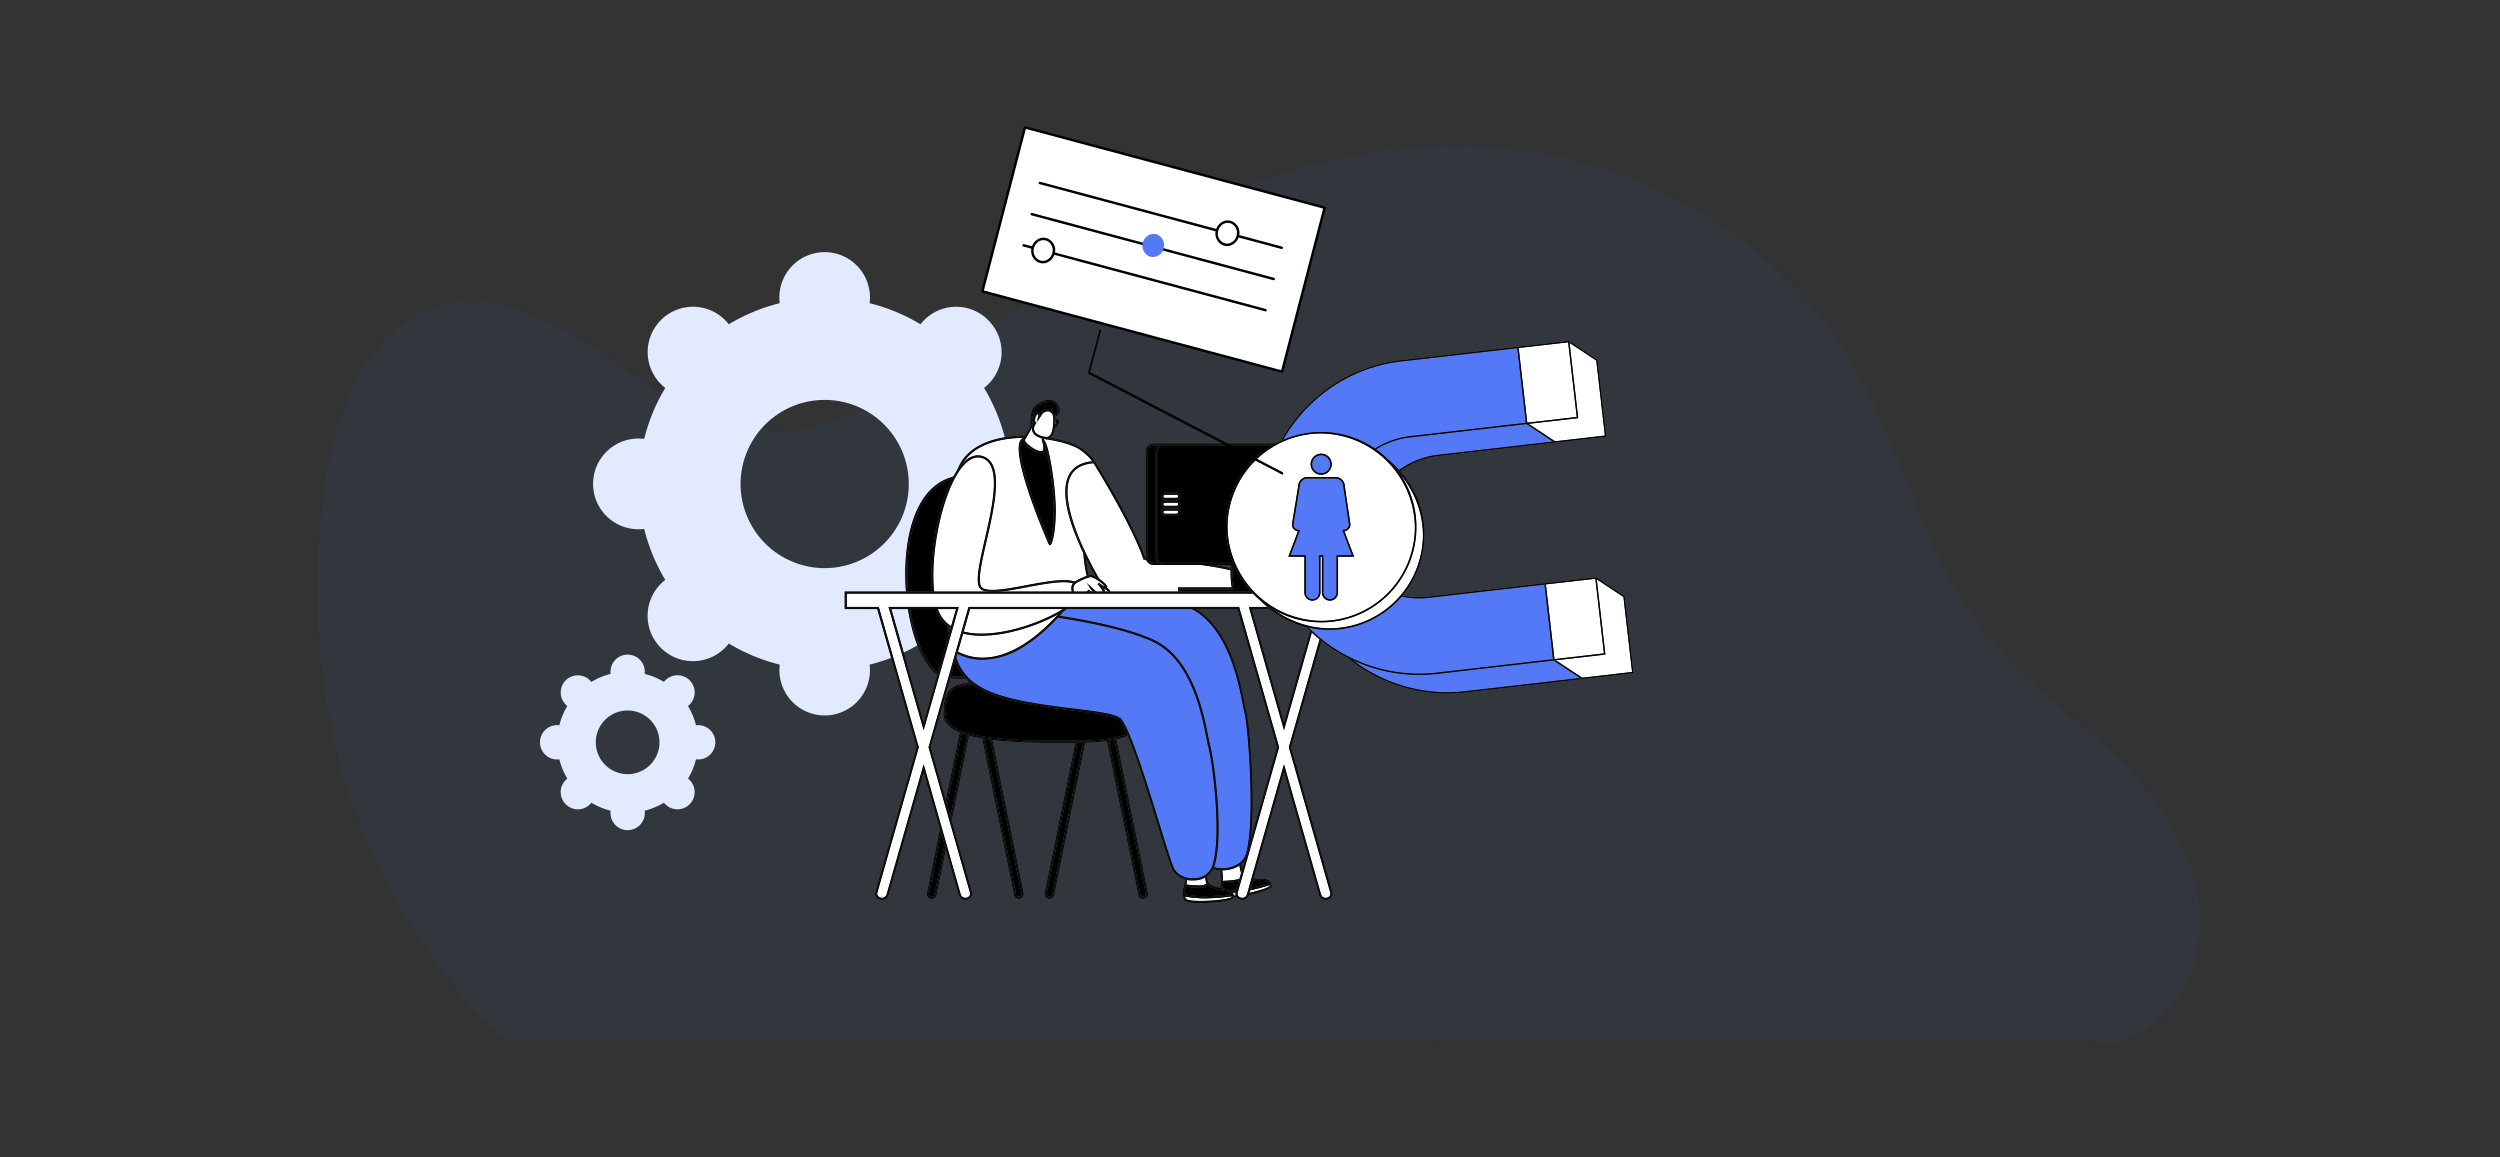 <svg xmlns="http://www.w3.org/2000/svg" xmlns:xlink="http://www.w3.org/1999/xlink" width="648" height="300" viewBox="0 0 648 300">
  <rect x="0" y="0" width="648" height="300" fill="#333333" stroke="none"/>
  <defs>
    <clipPath id="clip-path">
      <rect id="Image" width="648" height="300" rx="10" transform="translate(0 2509.771)" fill="#fff"/>
    </clipPath>
    <clipPath id="clip-path-2">
      <rect id="Rectangle_34046" data-name="Rectangle 34046" width="815.488" height="343.676" fill="none"/>
    </clipPath>
    <clipPath id="clip-path-3">
      <rect id="Rectangle_34044" data-name="Rectangle 34044" width="487.994" height="232.422" fill="none"/>
    </clipPath>
    <clipPath id="clip-path-4">
      <rect id="Rectangle_34182" data-name="Rectangle 34182" width="359.263" height="250.909" transform="translate(0.5 -0.072)" fill="none" stroke="#707070" stroke-width="0.25"/>
    </clipPath>
  </defs>
  <g id="Inbound_Lead_Management_Best_Practices" data-name="Inbound Lead Management Best Practices" transform="translate(0 -2509.771)">
    <g id="Mask_Group_686" data-name="Mask Group 686" clip-path="url(#clip-path)">
      <g id="Group_121840" data-name="Group 121840" transform="translate(14 2527.723)">
        <g id="Group_121839" data-name="Group 121839" transform="translate(-150.818 -29.076)" clip-path="url(#clip-path-2)">
          <g id="Group_121838" data-name="Group 121838" transform="translate(332.804 120.369)">
            <g id="Group_121966" data-name="Group 121966">
              <g id="Group_121836" data-name="Group 121836" transform="translate(-113.746 -71.484)" opacity="0.05">
                <g id="Group_121835" data-name="Group 121835">
                  <g id="Group_121834" data-name="Group 121834" clip-path="url(#clip-path-3)">
                    <path id="Path_58197" data-name="Path 58197" d="M48.328,231.985c-36.746-36.638-53.349-84.6-47-139.537C3.682,72.024,11.429,49.511,28.56,42.509c14.019-5.729,29.559.987,42.464,9.421s25.425,18.92,40.165,21.437c23.953,4.09,45.976-13.586,66.4-28.319C212.276,20.021,251.637.88,292.778.025s84.127,19.186,106.2,58.459c11.97,21.3,17.469,47.1,31.975,66.276,9.838,13,23.1,21.968,34.636,33.049s21.905,25.812,22.394,42.916-13.276,34.986-28.029,31.179Z" transform="translate(0 -0.001)" fill="#1567fc"/>
                  </g>
                </g>
              </g>
              <path id="Path_60049" data-name="Path 60049" d="M110.283,782.548a11.8,11.8,0,0,0-.1-1.426,47.878,47.878,0,0,0,13.2-5.475,11.746,11.746,0,1,0,16.469-16.49,48,48,0,0,0,5.468-13.219,11.755,11.755,0,1,0,0-23.32,48,48,0,0,0-5.468-13.219,11.7,11.7,0,0,0,1.074-17.566,11.671,11.671,0,0,0-17.543,1.076,47.882,47.882,0,0,0-13.2-5.476,11.74,11.74,0,1,0-23.291,0,47.877,47.877,0,0,0-13.2,5.476A11.746,11.746,0,1,0,57.226,709.4a48.015,48.015,0,0,0-5.468,13.219,11.755,11.755,0,1,0,0,23.32,48.016,48.016,0,0,0,5.468,13.219,11.75,11.75,0,1,0,16.469,16.49,47.846,47.846,0,0,0,13.2,5.475,11.737,11.737,0,1,0,23.386,1.426M76.74,734.278a21.8,21.8,0,1,1,21.8,21.83,21.817,21.817,0,0,1-21.8-21.83" transform="translate(-80.77 -718.096)" fill="#e2eaff"/>
              <path id="Path_60050" data-name="Path 60050" d="M27.134,1006.656a4.48,4.48,0,0,0-.036-.54,18.109,18.109,0,0,0,5-2.072,4.445,4.445,0,1,0,6.233-6.241,18.174,18.174,0,0,0,2.07-5,4.449,4.449,0,1,0,0-8.826,18.18,18.18,0,0,0-2.07-5,4.4,4.4,0,0,0,.406-.356,4.446,4.446,0,1,0-6.64-5.885,18.127,18.127,0,0,0-5-2.073,4.443,4.443,0,1,0-8.851-.54,4.4,4.4,0,0,0,.036.54,18.117,18.117,0,0,0-5,2.073,4.5,4.5,0,0,0-.356-.407,4.446,4.446,0,1,0-6.284,6.292,4.35,4.35,0,0,0,.406.356,18.174,18.174,0,0,0-2.07,5,4.449,4.449,0,1,0,0,8.826,18.174,18.174,0,0,0,2.07,5,4.428,4.428,0,0,0-.406,6.648,4.417,4.417,0,0,0,6.64-.407,18.111,18.111,0,0,0,5,2.072,4.556,4.556,0,0,0-.036.54,4.444,4.444,0,1,0,8.887,0m-12.7-18.27a8.252,8.252,0,1,1,8.252,8.263,8.258,8.258,0,0,1-8.252-8.263" transform="translate(-55.986 -905.23)" fill="#e2eaff"/>
            </g>
          </g>
        </g>
      </g>
    </g>
    <g id="Group_121963" data-name="Group 121963" transform="translate(127 2530.34)">
      <g id="Group_121962" data-name="Group 121962" clip-path="url(#clip-path-4)">
        <path id="Path_59882" data-name="Path 59882" d="M442.682,466.234s.368,4.126,1.181,5.089a2.04,2.04,0,0,1-1.412,1.01,21.829,21.829,0,0,1-4.255.414,33.792,33.792,0,0,0-.583-5.435Z" transform="translate(-248.458 -264.708)" fill="#fff" stroke="#707070" stroke-width="0.25"/>
        <path id="Path_59883" data-name="Path 59883" d="M437.819,472.657l.007-.156a28.105,28.105,0,0,0-.485-4.793c-.04-.25-.074-.46-.1-.613l-.02-.138,5.37-1.142.015.168c0,.041.373,4.089,1.146,5.006l.065.077-.048.089a2.22,2.22,0,0,1-1.509,1.085,22.235,22.235,0,0,1-4.29.418Zm-.258-5.467c.02.132.046.291.075.471a29.973,29.973,0,0,1,.494,4.7,21.541,21.541,0,0,0,4.066-.409,1.928,1.928,0,0,0,1.268-.853c-.7-.994-1.058-4.146-1.135-4.92Z" transform="translate(-248.238 -264.47)" stroke="#707070" stroke-width="0.25"/>
        <path id="Path_59884" data-name="Path 59884" d="M437.819,472.657l.007-.156a28.105,28.105,0,0,0-.485-4.793c-.04-.25-.074-.46-.1-.613l-.02-.138,5.37-1.142.015.168c0,.041.373,4.089,1.146,5.006l.065.077-.048.089a2.22,2.22,0,0,1-1.509,1.085,22.235,22.235,0,0,1-4.29.418Zm-.258-5.467c.02.132.046.291.075.471a29.973,29.973,0,0,1,.494,4.7,21.541,21.541,0,0,0,4.066-.409,1.928,1.928,0,0,0,1.268-.853c-.7-.994-1.058-4.146-1.135-4.92Z" transform="translate(-248.238 -264.47)" fill="none" stroke="#000" stroke-miterlimit="10" stroke-width="0.25"/>
        <path id="Path_59885" data-name="Path 59885" d="M444.14,484.152a49.427,49.427,0,0,0,7.314-1.785,2.753,2.753,0,0,1,.189.537c.236.985-9.757,3.335-11.663,2.791a1.608,1.608,0,0,1-1.012-1.241,32.459,32.459,0,0,0,5.172-.3" transform="translate(-249.227 -273.867)" fill="#fff" stroke="#707070" stroke-width="0.25"/>
        <path id="Path_59886" data-name="Path 59886" d="M440.5,485.681a3.2,3.2,0,0,1-.822-.081,1.731,1.731,0,0,1-1.116-1.345l-.052-.192.2,0a32.64,32.64,0,0,0,5.148-.3,49.138,49.138,0,0,0,7.29-1.779l.125-.04.055.119a2.872,2.872,0,0,1,.2.566.408.408,0,0,1-.159.39c-1.068,1.023-8.093,2.659-10.869,2.66m-1.59-1.313a1.377,1.377,0,0,0,.85.945c1.654.472,10.047-1.356,11.368-2.476.095-.08.11-.128.109-.136a2.559,2.559,0,0,0-.126-.389,49.122,49.122,0,0,1-7.211,1.75,32.51,32.51,0,0,1-4.991.307" transform="translate(-248.97 -273.628)" stroke="#707070" stroke-width="0.25"/>
        <path id="Path_59887" data-name="Path 59887" d="M440.5,485.681a3.2,3.2,0,0,1-.822-.081,1.731,1.731,0,0,1-1.116-1.345l-.052-.192.2,0a32.64,32.64,0,0,0,5.148-.3,49.138,49.138,0,0,0,7.29-1.779l.125-.04.055.119a2.872,2.872,0,0,1,.2.566.408.408,0,0,1-.159.39C450.3,484.044,443.28,485.68,440.5,485.681Zm-1.59-1.313a1.377,1.377,0,0,0,.85.945c1.654.472,10.047-1.356,11.368-2.476.095-.08.11-.128.109-.136a2.559,2.559,0,0,0-.126-.389,49.122,49.122,0,0,1-7.211,1.75A32.51,32.51,0,0,1,438.914,484.367Z" transform="translate(-248.97 -273.628)" fill="none" stroke="#000" stroke-miterlimit="10" stroke-width="0.25"/>
        <path id="Path_59888" data-name="Path 59888" d="M443.965,481.676a32.459,32.459,0,0,1-5.172.3,4.874,4.874,0,0,1-.054-2.027,4.454,4.454,0,0,0,.05-.522,21.828,21.828,0,0,0,4.255-.414,2.039,2.039,0,0,0,1.412-1.01c.019.022.037.044.056.063a5.31,5.31,0,0,0,2.427.692c1.752.428,3.6-.444,4.341,1.131a49.436,49.436,0,0,1-7.314,1.785" transform="translate(-249.052 -271.391)" stroke="#707070" stroke-width="0.25"/>
        <path id="Path_59889" data-name="Path 59889" d="M443.965,481.676a32.459,32.459,0,0,1-5.172.3,4.874,4.874,0,0,1-.054-2.027,4.454,4.454,0,0,0,.05-.522,21.828,21.828,0,0,0,4.255-.414,2.039,2.039,0,0,0,1.412-1.01c.019.022.037.044.056.063a5.31,5.31,0,0,0,2.427.692c1.752.428,3.6-.444,4.341,1.131A49.436,49.436,0,0,1,443.965,481.676Z" transform="translate(-249.052 -271.391)" fill="none" stroke="#000" stroke-miterlimit="10" stroke-width="0.25"/>
        <path id="Path_59890" data-name="Path 59890" d="M439.251,481.787c-.235,0-.455,0-.657-.006l-.112,0-.029-.108a5.012,5.012,0,0,1-.056-2.091,4.365,4.365,0,0,0,.048-.5l.007-.142h.142a21.765,21.765,0,0,0,4.221-.409,1.908,1.908,0,0,0,1.315-.936l.1-.193.142.167c.02.023.032.039.046.052a4.973,4.973,0,0,0,2.225.631l.122.02a7.038,7.038,0,0,0,1.788.13c1.1-.016,2.142-.029,2.663,1.084l.072.153-.162.052a49.5,49.5,0,0,1-7.338,1.79,32.209,32.209,0,0,1-4.539.309m-.538-.3a32.327,32.327,0,0,0,5.034-.3,48.631,48.631,0,0,0,7.121-1.725c-.459-.786-1.282-.776-2.309-.761a7.245,7.245,0,0,1-1.852-.137l-.111-.018a5.7,5.7,0,0,1-2.305-.643,2.272,2.272,0,0,1-1.408.917,22.074,22.074,0,0,1-4.149.417c-.01.155-.025.286-.044.4a4.819,4.819,0,0,0,.023,1.855" transform="translate(-248.856 -271.045)" stroke="#707070" stroke-width="0.25"/>
        <path id="Path_59891" data-name="Path 59891" d="M439.251,481.787c-.235,0-.455,0-.657-.006l-.112,0-.029-.108a5.012,5.012,0,0,1-.056-2.091,4.365,4.365,0,0,0,.048-.5l.007-.142h.142a21.765,21.765,0,0,0,4.221-.409,1.908,1.908,0,0,0,1.315-.936l.1-.193.142.167c.02.023.032.039.046.052a4.973,4.973,0,0,0,2.225.631l.122.02a7.038,7.038,0,0,0,1.788.13c1.1-.016,2.142-.029,2.663,1.084l.072.153-.162.052a49.5,49.5,0,0,1-7.338,1.79A32.209,32.209,0,0,1,439.251,481.787Zm-.538-.3a32.327,32.327,0,0,0,5.034-.3,48.631,48.631,0,0,0,7.121-1.725c-.459-.786-1.282-.776-2.309-.761a7.245,7.245,0,0,1-1.852-.137l-.111-.018a5.7,5.7,0,0,1-2.305-.643,2.272,2.272,0,0,1-1.408.917,22.074,22.074,0,0,1-4.149.417c-.01.155-.025.286-.044.4A4.819,4.819,0,0,0,438.714,481.485Z" transform="translate(-248.856 -271.045)" fill="none" stroke="#000" stroke-miterlimit="10" stroke-width="0.25"/>
        <path id="Path_59892" data-name="Path 59892" d="M422.386,470.194s-.3,4.131.348,5.212a2.041,2.041,0,0,1-1.556.77,21.828,21.828,0,0,1-4.267-.276,33.75,33.75,0,0,0,.3-5.457Z" transform="translate(-236.704 -266.956)" fill="#fff" stroke="#707070" stroke-width="0.25"/>
        <path id="Path_59893" data-name="Path 59893" d="M420.259,476.141a25,25,0,0,1-3.606-.3l-.155-.025.032-.153a28.068,28.068,0,0,0,.292-4.808c0-.253,0-.466,0-.621l0-.14,5.484-.264L422.3,470c0,.041-.29,4.1.327,5.125l.052.087-.062.08a2.222,2.222,0,0,1-1.663.828c-.2.015-.437.022-.7.022m-3.406-.57a21.536,21.536,0,0,0,4.079.25,1.932,1.932,0,0,0,1.389-.638c-.536-1.095-.377-4.262-.329-5.039l-4.869.234c0,.134,0,.295,0,.477a30.019,30.019,0,0,1-.267,4.715" transform="translate(-236.47 -266.75)" stroke="#707070" stroke-width="0.25"/>
        <path id="Path_59894" data-name="Path 59894" d="M420.259,476.141a25,25,0,0,1-3.606-.3l-.155-.025.032-.153a28.068,28.068,0,0,0,.292-4.808c0-.253,0-.466,0-.621l0-.14,5.484-.264L422.3,470c0,.041-.29,4.1.327,5.125l.052.087-.062.08a2.222,2.222,0,0,1-1.663.828C420.753,476.134,420.517,476.141,420.259,476.141Zm-3.406-.57a21.536,21.536,0,0,0,4.079.25,1.932,1.932,0,0,0,1.389-.638c-.536-1.095-.377-4.262-.329-5.039l-4.869.234c0,.134,0,.295,0,.477A30.019,30.019,0,0,1,416.853,475.571Z" transform="translate(-236.47 -266.75)" fill="none" stroke="#000" stroke-miterlimit="10" stroke-width="0.25"/>
        <path id="Path_59895" data-name="Path 59895" d="M421.125,489.681a49.458,49.458,0,0,0,7.506-.586,2.766,2.766,0,0,1,.1.561c.074,1.01-10.167,1.723-11.96.88a1.608,1.608,0,0,1-.8-1.387,32.434,32.434,0,0,0,5.154.533" transform="translate(-236.171 -277.687)" fill="#fff" stroke="#707070" stroke-width="0.25"/>
        <path id="Path_59896" data-name="Path 59896" d="M420.145,490.831a11.4,11.4,0,0,1-3.66-.381,1.73,1.73,0,0,1-.885-1.506l-.021-.2.2.035a32.545,32.545,0,0,0,5.129.531,49.361,49.361,0,0,0,7.481-.584l.13-.019.036.126a2.892,2.892,0,0,1,.105.59.409.409,0,0,1-.219.36c-.9.619-5.073,1.046-8.293,1.046m-4.22-1.72a1.377,1.377,0,0,0,.688,1.069c1.552.73,10.129.276,11.616-.616.108-.064.131-.109.132-.118a2.614,2.614,0,0,0-.062-.4,49.485,49.485,0,0,1-7.4.568,32.652,32.652,0,0,1-4.975-.5" transform="translate(-235.948 -277.467)" stroke="#707070" stroke-width="0.25"/>
        <path id="Path_59897" data-name="Path 59897" d="M420.145,490.831a11.4,11.4,0,0,1-3.66-.381,1.73,1.73,0,0,1-.885-1.506l-.021-.2.2.035a32.545,32.545,0,0,0,5.129.531,49.361,49.361,0,0,0,7.481-.584l.13-.019.036.126a2.892,2.892,0,0,1,.105.59.409.409,0,0,1-.219.36C427.537,490.4,423.365,490.831,420.145,490.831Zm-4.22-1.72a1.377,1.377,0,0,0,.688,1.069c1.552.73,10.129.276,11.616-.616.108-.064.131-.109.132-.118a2.614,2.614,0,0,0-.062-.4,49.485,49.485,0,0,1-7.4.568A32.652,32.652,0,0,1,415.925,489.111Z" transform="translate(-235.948 -277.467)" fill="none" stroke="#000" stroke-miterlimit="10" stroke-width="0.25"/>
        <path id="Path_59898" data-name="Path 59898" d="M421.1,485.8a32.434,32.434,0,0,1-5.154-.533,4.865,4.865,0,0,1,.273-2.009,4.523,4.523,0,0,0,.133-.507,21.859,21.859,0,0,0,4.267.276,2.041,2.041,0,0,0,1.556-.77c.015.024.029.049.045.07A5.306,5.306,0,0,0,424.5,483.4c1.661.7,3.628.141,4.1,1.814a49.456,49.456,0,0,1-7.506.586" transform="translate(-236.146 -273.803)" stroke="#707070" stroke-width="0.25"/>
        <path id="Path_59899" data-name="Path 59899" d="M421.1,485.8a32.434,32.434,0,0,1-5.154-.533,4.865,4.865,0,0,1,.273-2.009,4.523,4.523,0,0,0,.133-.507,21.859,21.859,0,0,0,4.267.276,2.041,2.041,0,0,0,1.556-.77c.015.024.029.049.045.07A5.306,5.306,0,0,0,424.5,483.4c1.661.7,3.628.141,4.1,1.814A49.456,49.456,0,0,1,421.1,485.8Z" transform="translate(-236.146 -273.803)" fill="none" stroke="#000" stroke-miterlimit="10" stroke-width="0.25"/>
        <path id="Path_59900" data-name="Path 59900" d="M421.38,485.6c-.16,0-.319,0-.478,0a32.793,32.793,0,0,1-5.178-.536l-.11-.02-.012-.111a5.011,5.011,0,0,1,.28-2.073,4.288,4.288,0,0,0,.128-.49l.03-.139.14.022a21.63,21.63,0,0,0,4.232.275,1.907,1.907,0,0,0,1.448-.711l.133-.173.113.186c.018.029.027.045.037.059a4.974,4.974,0,0,0,2.094.981l.118.04a7.029,7.029,0,0,0,1.744.416c1.089.162,2.118.315,2.454,1.5l.046.163-.168.025a51.129,51.129,0,0,1-7.053.592m-.472-.3a48.714,48.714,0,0,0,7.306-.558c-.327-.85-1.142-.971-2.157-1.123a7.247,7.247,0,0,1-1.806-.432l-.107-.035a5.708,5.708,0,0,1-2.172-1,2.272,2.272,0,0,1-1.537.679,22.17,22.17,0,0,1-4.163-.256,3.952,3.952,0,0,1-.107.386,4.817,4.817,0,0,0-.275,1.834,32.41,32.41,0,0,0,5.017.51" transform="translate(-235.951 -273.456)" stroke="#707070" stroke-width="0.25"/>
        <path id="Path_59901" data-name="Path 59901" d="M421.38,485.6c-.16,0-.319,0-.478,0a32.793,32.793,0,0,1-5.178-.536l-.11-.02-.012-.111a5.011,5.011,0,0,1,.28-2.073,4.288,4.288,0,0,0,.128-.49l.03-.139.14.022a21.63,21.63,0,0,0,4.232.275,1.907,1.907,0,0,0,1.448-.711l.133-.173.113.186c.018.029.027.045.037.059a4.974,4.974,0,0,0,2.094.981l.118.04a7.029,7.029,0,0,0,1.744.416c1.089.162,2.118.315,2.454,1.5l.046.163-.168.025A51.129,51.129,0,0,1,421.38,485.6Zm-.472-.3a48.714,48.714,0,0,0,7.306-.558c-.327-.85-1.142-.971-2.157-1.123a7.247,7.247,0,0,1-1.806-.432l-.107-.035a5.708,5.708,0,0,1-2.172-1,2.272,2.272,0,0,1-1.537.679,22.17,22.17,0,0,1-4.163-.256,3.952,3.952,0,0,1-.107.386,4.817,4.817,0,0,0-.275,1.834A32.41,32.41,0,0,0,420.907,485.3Z" transform="translate(-235.951 -273.456)" fill="none" stroke="#000" stroke-miterlimit="10" stroke-width="0.25"/>
        <path id="Path_59902" data-name="Path 59902" d="M285.51,350.077s.026,5.675,2.544,7.843,9.119-2.562,9.119-2.562l-7.922-5.281Z" transform="translate(-162.1 -198.759)" fill="#fff" stroke="#707070" stroke-width="0.25"/>
        <path id="Path_59903" data-name="Path 59903" d="M289.627,358.444a2.778,2.778,0,0,1-1.868-.606c-2.539-2.188-2.594-7.721-2.6-7.956v-.15H289.1l8.139,5.426-.175.125c-.22.158-4.452,3.161-7.436,3.161m-4.162-8.414c.027.907.277,5.677,2.489,7.582,2.176,1.873,7.693-1.722,8.756-2.447l-7.7-5.135Z" transform="translate(-161.903 -198.563)" stroke="#707070" stroke-width="0.25"/>
        <path id="Path_59904" data-name="Path 59904" d="M289.627,358.444a2.778,2.778,0,0,1-1.868-.606c-2.539-2.188-2.594-7.721-2.6-7.956v-.15H289.1l8.139,5.426-.175.125C296.842,355.441,292.611,358.444,289.627,358.444Zm-4.162-8.414c.027.907.277,5.677,2.489,7.582,2.176,1.873,7.693-1.722,8.756-2.447l-7.7-5.135Z" transform="translate(-161.903 -198.563)" fill="none" stroke="#000" stroke-miterlimit="10" stroke-width="0.25"/>
        <path id="Path_59905" data-name="Path 59905" d="M263.592,430.865a.975.975,0,0,1-.2-.02.99.99,0,0,1-.772-1.168l8.9-43.625a1.028,1.028,0,0,1,1.127-.836.991.991,0,0,1,.825,1.177l-8.912,43.68a.99.99,0,0,1-.969.793" transform="translate(-149.093 -218.703)" stroke="#707070" stroke-width="0.25"/>
        <path id="Path_59906" data-name="Path 59906" d="M263.592,430.865a.975.975,0,0,1-.2-.02.99.99,0,0,1-.772-1.168l8.9-43.625a1.028,1.028,0,0,1,1.127-.836.991.991,0,0,1,.825,1.177l-8.912,43.68A.99.99,0,0,1,263.592,430.865Z" transform="translate(-149.093 -218.703)" fill="none" stroke="#000" stroke-miterlimit="10" stroke-width="0.25"/>
        <path id="Path_59907" data-name="Path 59907" d="M263.4,430.819a1.171,1.171,0,0,1-.228-.023,1.141,1.141,0,0,1-.889-1.344l8.9-43.625a1.183,1.183,0,0,1,1.3-.954,1.139,1.139,0,0,1,.949,1.355l-8.912,43.68a1.142,1.142,0,0,1-1.115.912m8.922-45.66a.9.9,0,0,0-.846.727l-8.9,43.625a.841.841,0,1,0,1.648.336l8.912-43.68a.842.842,0,0,0-.7-1,.761.761,0,0,0-.112-.008" transform="translate(-148.897 -218.508)" stroke="#707070" stroke-width="0.25"/>
        <path id="Path_59908" data-name="Path 59908" d="M263.4,430.819a1.171,1.171,0,0,1-.228-.023,1.141,1.141,0,0,1-.889-1.344l8.9-43.625a1.183,1.183,0,0,1,1.3-.954,1.139,1.139,0,0,1,.949,1.355l-8.912,43.68A1.142,1.142,0,0,1,263.4,430.819Zm8.922-45.66a.9.9,0,0,0-.846.727l-8.9,43.625a.841.841,0,1,0,1.648.336l8.912-43.68a.842.842,0,0,0-.7-1A.761.761,0,0,0,272.318,385.159Z" transform="translate(-148.897 -218.508)" fill="none" stroke="#000" stroke-miterlimit="10" stroke-width="0.25"/>
        <path id="Path_59909" data-name="Path 59909" d="M378.648,430.865a.991.991,0,0,0,.962-1.235L370.707,386a.99.99,0,1,0-1.94.4l8.912,43.68a.99.99,0,0,0,.969.793" transform="translate(-209.358 -218.702)" stroke="#707070" stroke-width="0.25"/>
        <path id="Path_59910" data-name="Path 59910" d="M378.648,430.865a.991.991,0,0,0,.962-1.235L370.707,386a.99.99,0,1,0-1.94.4l8.912,43.68A.99.99,0,0,0,378.648,430.865Z" transform="translate(-209.358 -218.702)" fill="none" stroke="#000" stroke-miterlimit="10" stroke-width="0.25"/>
        <path id="Path_59911" data-name="Path 59911" d="M378.451,430.818a1.143,1.143,0,0,1-1.115-.912l-8.912-43.68a1.139,1.139,0,1,1,2.233-.455l8.9,43.633a1.141,1.141,0,0,1-1.108,1.414m-8.912-45.661a.857.857,0,0,0-.168.017.842.842,0,0,0-.656.992l8.912,43.68a.849.849,0,0,0,1.052.641.868.868,0,0,0,.587-1.025l-8.9-43.633a.844.844,0,0,0-.825-.673" transform="translate(-209.162 -218.506)" stroke="#707070" stroke-width="0.25"/>
        <path id="Path_59912" data-name="Path 59912" d="M378.451,430.818a1.143,1.143,0,0,1-1.115-.912l-8.912-43.68a1.139,1.139,0,1,1,2.233-.455l8.9,43.633a1.141,1.141,0,0,1-1.108,1.414Zm-8.912-45.661a.857.857,0,0,0-.168.017.842.842,0,0,0-.656.992l8.912,43.68a.849.849,0,0,0,1.052.641.868.868,0,0,0,.587-1.025l-8.9-43.633A.844.844,0,0,0,369.54,385.158Z" transform="translate(-209.162 -218.506)" fill="none" stroke="#000" stroke-miterlimit="10" stroke-width="0.25"/>
        <path id="Path_59913" data-name="Path 59913" d="M334.177,430.865a.979.979,0,0,1-.2-.02.99.99,0,0,1-.772-1.168L342.117,386a.99.99,0,1,1,1.94.4l-8.912,43.68a.99.99,0,0,1-.969.793" transform="translate(-189.168 -218.702)" stroke="#707070" stroke-width="0.25"/>
        <path id="Path_59914" data-name="Path 59914" d="M334.177,430.865a.979.979,0,0,1-.2-.02.99.99,0,0,1-.772-1.168L342.117,386a.99.99,0,1,1,1.94.4l-8.912,43.68A.99.99,0,0,1,334.177,430.865Z" transform="translate(-189.168 -218.702)" fill="none" stroke="#000" stroke-miterlimit="10" stroke-width="0.25"/>
        <path id="Path_59915" data-name="Path 59915" d="M333.981,430.819a1.171,1.171,0,0,1-.228-.023,1.141,1.141,0,0,1-.889-1.344l8.912-43.68a1.143,1.143,0,0,1,1.344-.889,1.14,1.14,0,0,1,.889,1.344l-8.912,43.68a1.143,1.143,0,0,1-1.115.912m8.912-45.661a.844.844,0,0,0-.825.673l-8.912,43.68a.841.841,0,1,0,1.649.336l8.912-43.68a.841.841,0,0,0-.656-.992.854.854,0,0,0-.168-.017" transform="translate(-188.973 -218.507)" stroke="#707070" stroke-width="0.25"/>
        <path id="Path_59916" data-name="Path 59916" d="M333.981,430.819a1.171,1.171,0,0,1-.228-.023,1.141,1.141,0,0,1-.889-1.344l8.912-43.68a1.143,1.143,0,0,1,1.344-.889,1.14,1.14,0,0,1,.889,1.344l-8.912,43.68A1.143,1.143,0,0,1,333.981,430.819Zm8.912-45.661a.844.844,0,0,0-.825.673l-8.912,43.68a.841.841,0,1,0,1.649.336l8.912-43.68a.841.841,0,0,0-.656-.992A.854.854,0,0,0,342.892,385.158Z" transform="translate(-188.973 -218.507)" fill="none" stroke="#000" stroke-miterlimit="10" stroke-width="0.25"/>
        <path id="Path_59917" data-name="Path 59917" d="M304.142,430.865a.979.979,0,0,0,.2-.02.99.99,0,0,0,.772-1.168L296.2,386a.99.99,0,1,0-1.94.4l8.912,43.68a.99.99,0,0,0,.969.793" transform="translate(-167.057 -218.702)" stroke="#707070" stroke-width="0.25"/>
        <path id="Path_59918" data-name="Path 59918" d="M304.142,430.865a.979.979,0,0,0,.2-.02.99.99,0,0,0,.772-1.168L296.2,386a.99.99,0,1,0-1.94.4l8.912,43.68A.99.99,0,0,0,304.142,430.865Z" transform="translate(-167.057 -218.702)" fill="none" stroke="#000" stroke-miterlimit="10" stroke-width="0.25"/>
        <path id="Path_59919" data-name="Path 59919" d="M303.945,430.818a1.143,1.143,0,0,1-1.116-.912l-8.912-43.68a1.139,1.139,0,1,1,2.233-.456l8.912,43.681a1.141,1.141,0,0,1-.889,1.344,1.182,1.182,0,0,1-.229.023m-8.912-45.661a.857.857,0,0,0-.168.017.842.842,0,0,0-.656.992l8.912,43.68a.841.841,0,1,0,1.649-.336l-8.912-43.68a.844.844,0,0,0-.825-.673" transform="translate(-166.86 -218.506)" stroke="#707070" stroke-width="0.25"/>
        <path id="Path_59920" data-name="Path 59920" d="M303.945,430.818a1.143,1.143,0,0,1-1.116-.912l-8.912-43.68a1.139,1.139,0,1,1,2.233-.456l8.912,43.681a1.141,1.141,0,0,1-.889,1.344A1.182,1.182,0,0,1,303.945,430.818Zm-8.912-45.661a.857.857,0,0,0-.168.017.842.842,0,0,0-.656.992l8.912,43.68a.841.841,0,1,0,1.649-.336l-8.912-43.68A.844.844,0,0,0,295.033,385.158Z" transform="translate(-166.86 -218.506)" fill="none" stroke="#000" stroke-miterlimit="10" stroke-width="0.25"/>
        <path id="Path_59921" data-name="Path 59921" d="M272.669,368.306s-.565-5.572,3.636-6.676,13.522-2.128,24.84-.995,18.57,2.6,21.432,6.319,1.634,9.039-14.531,9.189-36.783.118-35.377-7.838" transform="translate(-154.771 -204.473)" stroke="#707070" stroke-width="0.25"/>
        <path id="Path_59922" data-name="Path 59922" d="M272.669,368.306s-.565-5.572,3.636-6.676,13.522-2.128,24.84-.995,18.57,2.6,21.432,6.319,1.634,9.039-14.531,9.189S271.264,376.262,272.669,368.306Z" transform="translate(-154.771 -204.473)" fill="none" stroke="#000" stroke-miterlimit="10" stroke-width="0.25"/>
        <path id="Path_59923" data-name="Path 59923" d="M301.726,376.14c-11.417,0-24.952-.546-28.521-4.76a3.841,3.841,0,0,1-.88-3.271c-.032-.385-.393-5.726,3.749-6.813,4.792-1.259,14.348-2.055,24.892-1,11.121,1.114,18.6,2.569,21.535,6.376,1.267,1.646,1.579,3.348.876,4.793-1,2.058-4.507,4.533-15.524,4.636-1.914.018-3.983.037-6.127.037M291.177,360.1a64.973,64.973,0,0,0-15.028,1.483c-4.032,1.059-3.531,6.462-3.526,6.516l0,.021,0,.02a3.514,3.514,0,0,0,.811,3.046c4.148,4.9,22.365,4.729,34.418,4.617,10.864-.1,14.294-2.486,15.258-4.468.651-1.338.351-2.929-.844-4.481-2.867-3.722-10.287-5.156-21.329-6.262-3.515-.352-6.793-.493-9.759-.493" transform="translate(-154.576 -204.283)" stroke="#707070" stroke-width="0.25"/>
        <path id="Path_59924" data-name="Path 59924" d="M301.726,376.14c-11.417,0-24.952-.546-28.521-4.76a3.841,3.841,0,0,1-.88-3.271c-.032-.385-.393-5.726,3.749-6.813,4.792-1.259,14.348-2.055,24.892-1,11.121,1.114,18.6,2.569,21.535,6.376,1.267,1.646,1.579,3.348.876,4.793-1,2.058-4.507,4.533-15.524,4.636C305.939,376.121,303.87,376.14,301.726,376.14ZM291.177,360.1a64.973,64.973,0,0,0-15.028,1.483c-4.032,1.059-3.531,6.462-3.526,6.516l0,.021,0,.02a3.514,3.514,0,0,0,.811,3.046c4.148,4.9,22.365,4.729,34.418,4.617,10.864-.1,14.294-2.486,15.258-4.468.651-1.338.351-2.929-.844-4.481-2.867-3.722-10.287-5.156-21.329-6.262C297.421,360.241,294.143,360.1,291.177,360.1Z" transform="translate(-154.576 -204.283)" fill="none" stroke="#000" stroke-miterlimit="10" stroke-width="0.25"/>
        <path id="Path_59925" data-name="Path 59925" d="M282.113,247.512c-2.587-4.653-9.442-14.308-21.919-9.189-15.373,6.306-11.786,43.5-2.544,50.056,4.627,3.285,21.865-.9,28.39-4.1s2.511-25.194-3.926-36.768" transform="translate(-141.761 -134.482)" stroke="#707070" stroke-width="0.25"/>
        <path id="Path_59926" data-name="Path 59926" d="M282.113,247.512c-2.587-4.653-9.442-14.308-21.919-9.189-15.373,6.306-11.786,43.5-2.544,50.056,4.627,3.285,21.865-.9,28.39-4.1S288.55,259.086,282.113,247.512Z" transform="translate(-141.761 -134.482)" fill="none" stroke="#000" stroke-miterlimit="10" stroke-width="0.25"/>
        <path id="Path_59927" data-name="Path 59927" d="M263.18,289.536c-2.521,0-4.6-.361-5.824-1.231-5.592-3.97-9.187-18.894-7.693-31.939,1.1-9.585,4.744-16.111,10.267-18.377,12.016-4.929,19.008,3.683,22.106,9.255,5.025,9.036,8.976,25.564,6.539,33.332a5.668,5.668,0,0,1-2.678,3.643c-5,2.447-15.616,5.317-22.718,5.317m3.608-52.71a17.709,17.709,0,0,0-6.744,1.439c-5.419,2.223-9,8.663-10.085,18.134-1.457,12.724,2.151,27.815,7.57,31.661,4.433,3.148,21.433-.778,28.238-4.11a5.389,5.389,0,0,0,2.525-3.464c2.415-7.7-1.52-24.114-6.516-33.1-2.415-4.343-7.231-10.563-14.988-10.563" transform="translate(-141.555 -134.287)" stroke="#707070" stroke-width="0.25"/>
        <path id="Path_59928" data-name="Path 59928" d="M263.18,289.536c-2.521,0-4.6-.361-5.824-1.231-5.592-3.97-9.187-18.894-7.693-31.939,1.1-9.585,4.744-16.111,10.267-18.377,12.016-4.929,19.008,3.683,22.106,9.255,5.025,9.036,8.976,25.564,6.539,33.332a5.668,5.668,0,0,1-2.678,3.643C280.9,286.665,270.283,289.535,263.18,289.536Zm3.608-52.71a17.709,17.709,0,0,0-6.744,1.439c-5.419,2.223-9,8.663-10.085,18.134-1.457,12.724,2.151,27.815,7.57,31.661,4.433,3.148,21.433-.778,28.238-4.11a5.389,5.389,0,0,0,2.525-3.464c2.415-7.7-1.52-24.114-6.516-33.1C279.361,243.045,274.545,236.826,266.788,236.826Z" transform="translate(-141.555 -134.287)" fill="none" stroke="#000" stroke-miterlimit="10" stroke-width="0.25"/>
        <path id="Path_59929" data-name="Path 59929" d="M316.882,298.9s22.426,2.035,34.272,7.382,13.721,23.76,14.718,27.452,2.9,29.022.332,36.953c-1.415,4.371-9.322,5.136-11.183,1.273s-8.32-40.209-12.114-45.081c-2.361-3.032-28.165-2.4-37.431-8.924s-4.945-15.772-4.945-15.772Z" transform="translate(-170.058 -169.703)" fill="#5479f7" stroke="#707070" stroke-width="0.25"/>
        <path id="Path_59930" data-name="Path 59930" d="M359.71,374.411c-2.327,0-4.208-.961-4.989-2.584-.71-1.475-2.029-7.388-3.7-14.875-2.7-12.107-6.059-27.175-8.4-30.179-.945-1.214-6.142-1.859-12.159-2.605-8.823-1.095-19.8-2.457-25.24-6.288a12.992,12.992,0,0,1-4.995-15.957l.032-.068,16.446-3.3.022,0c.224.021,22.586,2.1,34.32,7.395,10.285,4.642,13.111,19.1,14.317,25.268.194.993.348,1.777.484,2.281.948,3.509,2.9,29.095.329,37.038-.7,2.147-3,3.66-5.877,3.855-.2.013-.4.02-.592.02m-59.24-72.294a12.685,12.685,0,0,0,4.926,15.519c5.377,3.788,16.316,5.145,25.105,6.236,6.334.786,11.336,1.407,12.358,2.717,2.381,3.058,5.748,18.162,8.455,30.3,1.6,7.172,2.98,13.366,3.676,14.81.947,1.967,3.355,2.525,5.293,2.395,2.255-.153,4.866-1.341,5.614-3.649,2.558-7.9.61-33.374-.334-36.869-.139-.513-.293-1.3-.488-2.3-1.2-6.127-4-20.475-14.147-25.054-11.527-5.2-33.392-7.292-34.2-7.367Z" transform="translate(-169.891 -169.505)" stroke="#707070" stroke-width="0.25"/>
        <path id="Path_59931" data-name="Path 59931" d="M359.71,374.411c-2.327,0-4.208-.961-4.989-2.584-.71-1.475-2.029-7.388-3.7-14.875-2.7-12.107-6.059-27.175-8.4-30.179-.945-1.214-6.142-1.859-12.159-2.605-8.823-1.095-19.8-2.457-25.24-6.288a12.992,12.992,0,0,1-4.995-15.957l.032-.068,16.446-3.3.022,0c.224.021,22.586,2.1,34.32,7.395,10.285,4.642,13.111,19.1,14.317,25.268.194.993.348,1.777.484,2.281.948,3.509,2.9,29.095.329,37.038-.7,2.147-3,3.66-5.877,3.855C360.1,374.4,359.9,374.411,359.71,374.411Zm-59.24-72.294a12.685,12.685,0,0,0,4.926,15.519c5.377,3.788,16.316,5.145,25.105,6.236,6.334.786,11.336,1.407,12.358,2.717,2.381,3.058,5.748,18.162,8.455,30.3,1.6,7.172,2.98,13.366,3.676,14.81.947,1.967,3.355,2.525,5.293,2.395,2.255-.153,4.866-1.341,5.614-3.649,2.558-7.9.61-33.374-.334-36.869-.139-.513-.293-1.3-.488-2.3-1.2-6.127-4-20.475-14.147-25.054-11.527-5.2-33.392-7.292-34.2-7.367Z" transform="translate(-169.891 -169.505)" fill="none" stroke="#000" stroke-miterlimit="10" stroke-width="0.25"/>
        <path id="Path_59932" data-name="Path 59932" d="M295.174,319.332s22.426,2.035,34.272,7.382,13.721,23.76,14.718,27.452,3.625,23.162,1.057,31.093c-1.415,4.371-8.572,4.483-10.432.621s-9.8-33.7-13.59-38.568c-2.361-3.032-28.165-2.4-37.431-8.924s-4.945-15.772-4.945-15.772Z" transform="translate(-157.733 -181.303)" fill="#5479f7" stroke="#707070" stroke-width="0.25"/>
        <path id="Path_59933" data-name="Path 59933" d="M339.706,388.614a5.672,5.672,0,0,1-5.219-2.868c-.658-1.366-2.032-5.834-3.772-11.489-3.1-10.092-7.356-23.913-9.8-27.052-.945-1.214-6.142-1.859-12.159-2.606-8.823-1.094-19.8-2.457-25.24-6.287a12.992,12.992,0,0,1-4.995-15.957l.032-.068,16.446-3.3.022,0c.224.02,22.586,2.1,34.32,7.394,10.284,4.642,13.11,19.1,14.317,25.268.194.993.348,1.778.484,2.281,1.086,4.019,3.609,23.289,1.055,31.178a5.373,5.373,0,0,1-5,3.491c-.166.011-.33.017-.493.017M278.761,322.55a12.683,12.683,0,0,0,4.926,15.519c5.377,3.788,16.316,5.145,25.105,6.236,6.334.786,11.336,1.406,12.358,2.718,2.478,3.183,6.74,17.034,9.851,27.148,1.668,5.42,3.108,10.1,3.756,11.448.983,2.041,3.432,2.819,5.423,2.683a5.133,5.133,0,0,0,4.733-3.285c2.537-7.836.021-27.008-1.06-31.008-.138-.514-.293-1.3-.488-2.3-1.2-6.127-4-20.475-14.147-25.053-11.528-5.2-33.392-7.292-34.2-7.367Z" transform="translate(-157.565 -181.105)" stroke="#707070" stroke-width="0.25"/>
        <path id="Path_59934" data-name="Path 59934" d="M339.706,388.614a5.672,5.672,0,0,1-5.219-2.868c-.658-1.366-2.032-5.834-3.772-11.489-3.1-10.092-7.356-23.913-9.8-27.052-.945-1.214-6.142-1.859-12.159-2.606-8.823-1.094-19.8-2.457-25.24-6.287a12.992,12.992,0,0,1-4.995-15.957l.032-.068,16.446-3.3.022,0c.224.02,22.586,2.1,34.32,7.394,10.284,4.642,13.11,19.1,14.317,25.268.194.993.348,1.778.484,2.281,1.086,4.019,3.609,23.289,1.055,31.178a5.373,5.373,0,0,1-5,3.491C340.034,388.609,339.869,388.614,339.706,388.614ZM278.761,322.55a12.683,12.683,0,0,0,4.926,15.519c5.377,3.788,16.316,5.145,25.105,6.236,6.334.786,11.336,1.406,12.358,2.718,2.478,3.183,6.74,17.034,9.851,27.148,1.668,5.42,3.108,10.1,3.756,11.448.983,2.041,3.432,2.819,5.423,2.683a5.133,5.133,0,0,0,4.733-3.285c2.537-7.836.021-27.008-1.06-31.008-.138-.514-.293-1.3-.488-2.3-1.2-6.127-4-20.475-14.147-25.053-11.528-5.2-33.392-7.292-34.2-7.367Z" transform="translate(-157.565 -181.105)" fill="none" stroke="#000" stroke-miterlimit="10" stroke-width="0.25"/>
        <path id="Path_59935" data-name="Path 59935" d="M310.832,250.59a44.736,44.736,0,0,1-.981-12.5c2.4-11.4,6.888-14.945-.764-20.523-4.483-3.268-22.994-6.09-29.963,2.2-5.61,6.675-4.5,25.02-4.619,36.314-.023,2.27-.017,12.666,1.521,13.615,11.415,7.049,25.215-4,34.807-19.106" transform="translate(-155.842 -121.686)" fill="#fff" stroke="#707070" stroke-width="0.25"/>
        <path id="Path_59936" data-name="Path 59936" d="M283.35,271.8a14.259,14.259,0,0,1-7.6-2.183c-1.641-1.013-1.614-11.627-1.592-13.744.018-1.709.007-3.575,0-5.549-.061-11.206-.138-25.153,4.657-30.859,6.888-8.2,25.359-5.729,30.165-2.227,5.721,4.17,4.715,7.352,2.889,13.129a74.841,74.841,0,0,0-2.067,7.545,44.331,44.331,0,0,0,.981,12.44l.013.06-.033.052c-5.072,7.985-11.026,14.345-16.767,17.907a20.348,20.348,0,0,1-10.644,3.43m11.028-57.53c-4.244,0-11.441.75-15.338,5.386-4.725,5.622-4.648,19.508-4.587,30.666.01,1.976.021,3.843,0,5.554-.048,4.647.2,12.717,1.45,13.487,5.22,3.224,11.42,2.793,17.93-1.246,5.691-3.531,11.6-9.838,16.639-17.761a44.443,44.443,0,0,1-.968-12.505,75.1,75.1,0,0,1,2.075-7.574c1.842-5.829,2.767-8.754-2.781-12.8-2.049-1.494-7.639-3.125-13.963-3.206q-.224,0-.46,0" transform="translate(-155.645 -121.479)" stroke="#707070" stroke-width="0.25"/>
        <path id="Path_59937" data-name="Path 59937" d="M283.35,271.8a14.259,14.259,0,0,1-7.6-2.183c-1.641-1.013-1.614-11.627-1.592-13.744.018-1.709.007-3.575,0-5.549-.061-11.206-.138-25.153,4.657-30.859,6.888-8.2,25.359-5.729,30.165-2.227,5.721,4.17,4.715,7.352,2.889,13.129a74.841,74.841,0,0,0-2.067,7.545,44.331,44.331,0,0,0,.981,12.44l.013.06-.033.052c-5.072,7.985-11.026,14.345-16.767,17.907A20.348,20.348,0,0,1,283.35,271.8Zm11.028-57.53c-4.244,0-11.441.75-15.338,5.386-4.725,5.622-4.648,19.508-4.587,30.666.01,1.976.021,3.843,0,5.554-.048,4.647.2,12.717,1.45,13.487,5.22,3.224,11.42,2.793,17.93-1.246,5.691-3.531,11.6-9.838,16.639-17.761a44.443,44.443,0,0,1-.968-12.505,75.1,75.1,0,0,1,2.075-7.574c1.842-5.829,2.767-8.754-2.781-12.8-2.049-1.494-7.639-3.125-13.963-3.206Q294.615,214.269,294.379,214.269Z" transform="translate(-155.645 -121.479)" fill="none" stroke="#000" stroke-miterlimit="10" stroke-width="0.25"/>
        <path id="Path_59938" data-name="Path 59938" d="M394.915,260.654c-1.169-4.462-26.416-5.933-29.043-6.073-3.206-9.368-13.023-25-13.023-25-16.593.982.413,29.459,2.656,32.94a4.922,4.922,0,0,0,4.663,2.185c6.564,3.767,35.973.635,34.746-4.048" transform="translate(-196.249 -130.344)" fill="#fff" stroke="#707070" stroke-width="0.25"/>
        <path id="Path_59939" data-name="Path 59939" d="M371.065,266.321c-4.575,0-8.958-.442-11.139-1.669a5.061,5.061,0,0,1-4.754-2.256c-.134-.208-13.379-20.941-8.992-29.586,1.111-2.19,3.282-3.4,6.452-3.584l.088-.005.047.075c.1.156,9.8,15.652,13.005,24.94,3.3.181,27.9,1.675,29.079,6.179.163.62-.139,1.229-.9,1.808-2.27,1.737-8.82,3.25-16.686,3.854-1.979.152-4.111.245-6.2.245m-11.07-1.973.04.022c5.832,3.347,29.15,1.124,33.737-2.385.654-.5.919-1,.79-1.5-.925-3.532-18.605-5.41-28.907-5.962l-.1-.005-.032-.1c-3.05-8.913-12.22-23.709-12.961-24.9-3.008.2-5.066,1.346-6.116,3.416-3.577,7.049,5.267,23.533,8.977,29.29a4.777,4.777,0,0,0,4.527,2.117Z" transform="translate(-196.04 -130.142)" stroke="#707070" stroke-width="0.25"/>
        <path id="Path_59940" data-name="Path 59940" d="M371.065,266.321c-4.575,0-8.958-.442-11.139-1.669a5.061,5.061,0,0,1-4.754-2.256c-.134-.208-13.379-20.941-8.992-29.586,1.111-2.19,3.282-3.4,6.452-3.584l.088-.005.047.075c.1.156,9.8,15.652,13.005,24.94,3.3.181,27.9,1.675,29.079,6.179.163.62-.139,1.229-.9,1.808-2.27,1.737-8.82,3.25-16.686,3.854C375.288,266.229,373.156,266.321,371.065,266.321Zm-11.07-1.973.04.022c5.832,3.347,29.15,1.124,33.737-2.385.654-.5.919-1,.79-1.5-.925-3.532-18.605-5.41-28.907-5.962l-.1-.005-.032-.1c-3.05-8.913-12.22-23.709-12.961-24.9-3.008.2-5.066,1.346-6.116,3.416-3.577,7.049,5.267,23.533,8.977,29.29a4.777,4.777,0,0,0,4.527,2.117Z" transform="translate(-196.04 -130.142)" fill="none" stroke="#000" stroke-miterlimit="10" stroke-width="0.25"/>
        <path id="Path_59941" data-name="Path 59941" d="M278.042,226.227c9.253,2.449-3.384,30.228-.24,33.9s26.018-6.156,25.984,1c-.025,5.438-30.825,18.644-36.969,5.576-4.818-10.248,2.089-42.9,11.225-40.484" transform="translate(-150.59 -128.369)" fill="#fff" stroke="#707070" stroke-width="0.25"/>
        <path id="Path_59942" data-name="Path 59942" d="M277.817,272.261c-4.552,0-9.225-1.237-11.316-5.685-3.835-8.157-.268-30.7,6.057-38.285,1.732-2.077,3.528-2.886,5.341-2.406,5.791,1.532,3.216,12.741,1.148,21.748-1.279,5.569-2.488,10.829-1.313,12.2,1.314,1.536,6.583.543,11.678-.416,5.609-1.056,11.408-2.147,13.512-.394a2.35,2.35,0,0,1,.829,1.912c-.015,3.142-9.424,8.419-18.644,10.456a34.625,34.625,0,0,1-7.293.869m-.922-46.211c-1.381,0-2.759.815-4.107,2.432-6.276,7.527-9.818,29.881-6.016,37.967,3.22,6.848,12.832,5.855,18.275,4.652,9.727-2.148,18.4-7.474,18.411-10.166a2.039,2.039,0,0,0-.722-1.681c-2-1.664-7.725-.585-13.266.458-5.417,1.02-10.535,1.983-11.96.316-1.273-1.487-.1-6.574,1.248-12.463,2.04-8.881,4.579-19.934-.933-21.393a3.624,3.624,0,0,0-.928-.123" transform="translate(-150.409 -128.171)" stroke="#707070" stroke-width="0.25"/>
        <path id="Path_59943" data-name="Path 59943" d="M277.817,272.261c-4.552,0-9.225-1.237-11.316-5.685-3.835-8.157-.268-30.7,6.057-38.285,1.732-2.077,3.528-2.886,5.341-2.406,5.791,1.532,3.216,12.741,1.148,21.748-1.279,5.569-2.488,10.829-1.313,12.2,1.314,1.536,6.583.543,11.678-.416,5.609-1.056,11.408-2.147,13.512-.394a2.35,2.35,0,0,1,.829,1.912c-.015,3.142-9.424,8.419-18.644,10.456A34.625,34.625,0,0,1,277.817,272.261Zm-.922-46.211c-1.381,0-2.759.815-4.107,2.432-6.276,7.527-9.818,29.881-6.016,37.967,3.22,6.848,12.832,5.855,18.275,4.652,9.727-2.148,18.4-7.474,18.411-10.166a2.039,2.039,0,0,0-.722-1.681c-2-1.664-7.725-.585-13.266.458-5.417,1.02-10.535,1.983-11.96.316-1.273-1.487-.1-6.574,1.248-12.463,2.04-8.881,4.579-19.934-.933-21.393A3.624,3.624,0,0,0,276.895,226.05Z" transform="translate(-150.409 -128.171)" fill="none" stroke="#000" stroke-miterlimit="10" stroke-width="0.25"/>
        <path id="Path_59944" data-name="Path 59944" d="M448.832,290.859H436.874a22.382,22.382,0,0,1,.717-10.967h-9.615a22.382,22.382,0,0,0-.717,10.967H413.312v2.108h14.435c.073.258.148.517.229.776h9.615c-.081-.259-.157-.517-.229-.776h11.47Z" transform="translate(-234.661 -158.911)" stroke="#707070" stroke-width="0.25"/>
        <path id="Path_59945" data-name="Path 59945" d="M448.832,290.859H436.874a22.382,22.382,0,0,1,.717-10.967h-9.615a22.382,22.382,0,0,0-.717,10.967H413.312v2.108h14.435c.073.258.148.517.229.776h9.615c-.081-.259-.157-.517-.229-.776h11.47Z" transform="translate(-234.661 -158.911)" fill="none" stroke="#000" stroke-miterlimit="10" stroke-width="0.25"/>
        <path id="Path_59946" data-name="Path 59946" d="M437.6,293.7h-9.927l-.033-.1c-.07-.224-.137-.447-.2-.671H412.967v-2.406h13.918a22.662,22.662,0,0,1,.754-10.863l.033-.1H437.6l-.061.194a22.37,22.37,0,0,0-.735,10.773h11.983v2.406H437.364q.083.29.174.581Zm-9.709-.3h9.3c-.06-.2-.116-.391-.171-.586l-.053-.189h11.518v-1.81H436.554l-.022-.122a22.629,22.629,0,0,1,.661-10.845h-9.3a22.342,22.342,0,0,0-.681,10.791l.032.176H413.265v1.81h14.4l.031.109q.093.333.2.667" transform="translate(-234.465 -158.715)" stroke="#707070" stroke-width="0.25"/>
        <path id="Path_59947" data-name="Path 59947" d="M437.6,293.7h-9.927l-.033-.1c-.07-.224-.137-.447-.2-.671H412.967v-2.406h13.918a22.662,22.662,0,0,1,.754-10.863l.033-.1H437.6l-.061.194a22.37,22.37,0,0,0-.735,10.773h11.983v2.406H437.364q.083.29.174.581Zm-9.709-.3h9.3c-.06-.2-.116-.391-.171-.586l-.053-.189h11.518v-1.81H436.554l-.022-.122a22.629,22.629,0,0,1,.661-10.845h-9.3a22.342,22.342,0,0,0-.681,10.791l.032.176H413.265v1.81h14.4l.031.109Q427.788,293.065,427.891,293.4Z" transform="translate(-234.465 -158.715)" fill="none" stroke="#000" stroke-miterlimit="10" stroke-width="0.25"/>
        <path id="Path_59948" data-name="Path 59948" d="M395.589,218.987h43.893a1.771,1.771,0,0,1,1.771,1.77v27.407a1.771,1.771,0,0,1-1.771,1.771H395.589a1.771,1.771,0,0,1-1.771-1.771V220.757a1.771,1.771,0,0,1,1.771-1.77" transform="translate(-223.593 -124.331)" stroke="#707070" stroke-width="0.25"/>
        <rect id="Rectangle_34176" data-name="Rectangle 34176" width="47.434" height="30.948" rx="4.097" transform="translate(170.225 94.655)" fill="none" stroke="#000" stroke-miterlimit="10" stroke-width="0.25"/>
        <path id="Path_59949" data-name="Path 59949" d="M439.286,249.888H395.393a1.922,1.922,0,0,1-1.92-1.92V220.562a1.922,1.922,0,0,1,1.92-1.92h43.893a1.922,1.922,0,0,1,1.92,1.92v27.406a1.922,1.922,0,0,1-1.92,1.92M395.393,218.94a1.624,1.624,0,0,0-1.622,1.622v27.406a1.624,1.624,0,0,0,1.622,1.622h43.893a1.624,1.624,0,0,0,1.622-1.622V220.562a1.624,1.624,0,0,0-1.622-1.622Z" transform="translate(-223.397 -124.136)" stroke="#707070" stroke-width="0.25"/>
        <path id="Path_59950" data-name="Path 59950" d="M439.286,249.888H395.393a1.922,1.922,0,0,1-1.92-1.92V220.562a1.922,1.922,0,0,1,1.92-1.92h43.893a1.922,1.922,0,0,1,1.92,1.92v27.406A1.922,1.922,0,0,1,439.286,249.888ZM395.393,218.94a1.624,1.624,0,0,0-1.622,1.622v27.406a1.624,1.624,0,0,0,1.622,1.622h43.893a1.624,1.624,0,0,0,1.622-1.622V220.562a1.624,1.624,0,0,0-1.622-1.622Z" transform="translate(-223.397 -124.136)" fill="none" stroke="#000" stroke-miterlimit="10" stroke-width="0.25"/>
        <path id="Path_59951" data-name="Path 59951" d="M401.653,218.987h43.893a1.771,1.771,0,0,1,1.771,1.77v27.407a1.771,1.771,0,0,1-1.771,1.771H401.653a1.771,1.771,0,0,1-1.771-1.771V220.757a1.771,1.771,0,0,1,1.771-1.77" transform="translate(-227.036 -124.331)" stroke="#707070" stroke-width="0.25"/>
        <rect id="Rectangle_34177" data-name="Rectangle 34177" width="47.434" height="30.948" rx="4.097" transform="translate(172.846 94.655)" fill="none" stroke="#000" stroke-miterlimit="10" stroke-width="0.25"/>
        <path id="Path_59952" data-name="Path 59952" d="M445.35,249.888H401.457a1.922,1.922,0,0,1-1.92-1.92V220.562a1.922,1.922,0,0,1,1.92-1.92H445.35a1.922,1.922,0,0,1,1.92,1.92v27.406a1.922,1.922,0,0,1-1.92,1.92M401.457,218.94a1.624,1.624,0,0,0-1.622,1.622v27.406a1.624,1.624,0,0,0,1.622,1.622H445.35a1.624,1.624,0,0,0,1.622-1.622V220.562a1.624,1.624,0,0,0-1.622-1.622Z" transform="translate(-226.84 -124.136)" stroke="#707070" stroke-width="0.25"/>
        <path id="Path_59953" data-name="Path 59953" d="M445.35,249.888H401.457a1.922,1.922,0,0,1-1.92-1.92V220.562a1.922,1.922,0,0,1,1.92-1.92H445.35a1.922,1.922,0,0,1,1.92,1.92v27.406A1.922,1.922,0,0,1,445.35,249.888ZM401.457,218.94a1.624,1.624,0,0,0-1.622,1.622v27.406a1.624,1.624,0,0,0,1.622,1.622H445.35a1.624,1.624,0,0,0,1.622-1.622V220.562a1.624,1.624,0,0,0-1.622-1.622Z" transform="translate(-226.84 -124.136)" fill="none" stroke="#000" stroke-miterlimit="10" stroke-width="0.25"/>
        <path id="Path_59954" data-name="Path 59954" d="M496.863,248.473h3.018a.686.686,0,0,1,.67.489.673.673,0,0,1-.647.853h-3.018a.686.686,0,0,1-.67-.489.673.673,0,0,1,.647-.853" transform="translate(-281.716 -141.072)" fill="#fff" stroke="#707070" stroke-width="0.25"/>
        <path id="Path_59955" data-name="Path 59955" d="M499.709,249.768H496.69a.832.832,0,0,1-.814-.6.822.822,0,0,1,.791-1.041h3.018a.832.832,0,0,1,.814.6.823.823,0,0,1-.791,1.041m-3.042-1.342a.518.518,0,0,0-.414.206.524.524,0,0,0-.089.46.541.541,0,0,0,.526.378h3.018a.524.524,0,0,0,.5-.665.541.541,0,0,0-.526-.379Z" transform="translate(-281.521 -140.876)" stroke="#707070" stroke-width="0.25"/>
        <path id="Path_59956" data-name="Path 59956" d="M499.709,249.768H496.69a.832.832,0,0,1-.814-.6.822.822,0,0,1,.791-1.041h3.018a.832.832,0,0,1,.814.6.823.823,0,0,1-.791,1.041Zm-3.042-1.342a.518.518,0,0,0-.414.206.524.524,0,0,0-.089.46.541.541,0,0,0,.526.378h3.018a.524.524,0,0,0,.5-.665.541.541,0,0,0-.526-.379Z" transform="translate(-281.521 -140.876)" fill="none" stroke="#000" stroke-miterlimit="10" stroke-width="0.25"/>
        <path id="Path_59957" data-name="Path 59957" d="M496.863,253.234h3.018a.686.686,0,0,1,.67.489.673.673,0,0,1-.647.853h-3.018a.687.687,0,0,1-.67-.489.673.673,0,0,1,.647-.853" transform="translate(-281.716 -143.775)" fill="#fff" stroke="#707070" stroke-width="0.25"/>
        <path id="Path_59958" data-name="Path 59958" d="M499.709,254.528H496.69a.832.832,0,0,1-.814-.6.822.822,0,0,1,.791-1.041h3.018a.833.833,0,0,1,.814.6.823.823,0,0,1-.791,1.041m-3.042-1.342a.518.518,0,0,0-.414.206.526.526,0,0,0-.089.46.541.541,0,0,0,.526.378h3.018a.519.519,0,0,0,.415-.206.524.524,0,0,0,.088-.46.541.541,0,0,0-.526-.378Z" transform="translate(-281.521 -143.579)" stroke="#707070" stroke-width="0.25"/>
        <path id="Path_59959" data-name="Path 59959" d="M499.709,254.528H496.69a.832.832,0,0,1-.814-.6.822.822,0,0,1,.791-1.041h3.018a.833.833,0,0,1,.814.6.823.823,0,0,1-.791,1.041Zm-3.042-1.342a.518.518,0,0,0-.414.206.526.526,0,0,0-.089.46.541.541,0,0,0,.526.378h3.018a.519.519,0,0,0,.415-.206.524.524,0,0,0,.088-.46.541.541,0,0,0-.526-.378Z" transform="translate(-281.521 -143.579)" fill="none" stroke="#000" stroke-miterlimit="10" stroke-width="0.25"/>
        <path id="Path_59960" data-name="Path 59960" d="M496.863,257.994h3.018a.686.686,0,0,1,.67.489.673.673,0,0,1-.647.853h-3.018a.686.686,0,0,1-.67-.489.673.673,0,0,1,.647-.853" transform="translate(-281.716 -146.478)" fill="#fff" stroke="#707070" stroke-width="0.25"/>
        <path id="Path_59961" data-name="Path 59961" d="M499.709,259.289H496.69a.832.832,0,0,1-.814-.6.822.822,0,0,1,.791-1.041h3.018a.832.832,0,0,1,.814.6.823.823,0,0,1-.791,1.041m-3.042-1.342a.518.518,0,0,0-.414.206.524.524,0,0,0-.089.46.541.541,0,0,0,.526.378h3.018a.524.524,0,0,0,.5-.665.541.541,0,0,0-.526-.379Z" transform="translate(-281.521 -146.282)" stroke="#707070" stroke-width="0.25"/>
        <path id="Path_59962" data-name="Path 59962" d="M499.709,259.289H496.69a.832.832,0,0,1-.814-.6.822.822,0,0,1,.791-1.041h3.018a.832.832,0,0,1,.814.6.823.823,0,0,1-.791,1.041Zm-3.042-1.342a.518.518,0,0,0-.414.206.524.524,0,0,0-.089.46.541.541,0,0,0,.526.378h3.018a.524.524,0,0,0,.5-.665.541.541,0,0,0-.526-.379Z" transform="translate(-281.521 -146.282)" fill="none" stroke="#000" stroke-miterlimit="10" stroke-width="0.25"/>
        <path id="Path_59963" data-name="Path 59963" d="M406.883,248.473h-3.018a.686.686,0,0,0-.67.489.673.673,0,0,0,.646.853h3.019a.686.686,0,0,0,.67-.489.673.673,0,0,0-.647-.853" transform="translate(-228.903 -141.072)" fill="#fff" stroke="#707070" stroke-width="0.25"/>
        <path id="Path_59964" data-name="Path 59964" d="M406.664,249.768h-3.019a.814.814,0,0,1-.651-.322.823.823,0,0,1-.14-.718.833.833,0,0,1,.814-.6h3.018a.822.822,0,0,1,.791,1.041.832.832,0,0,1-.814.6m-2.995-1.342a.541.541,0,0,0-.526.378.524.524,0,0,0,.088.46.518.518,0,0,0,.414.206h3.019a.541.541,0,0,0,.526-.378.526.526,0,0,0-.089-.46.518.518,0,0,0-.414-.206Z" transform="translate(-228.707 -140.876)" stroke="#707070" stroke-width="0.25"/>
        <path id="Path_59965" data-name="Path 59965" d="M406.664,249.768h-3.019a.814.814,0,0,1-.651-.322.823.823,0,0,1-.14-.718.833.833,0,0,1,.814-.6h3.018a.822.822,0,0,1,.791,1.041A.832.832,0,0,1,406.664,249.768Zm-2.995-1.342a.541.541,0,0,0-.526.378.524.524,0,0,0,.088.46.518.518,0,0,0,.414.206h3.019a.541.541,0,0,0,.526-.378.526.526,0,0,0-.089-.46.518.518,0,0,0-.414-.206Z" transform="translate(-228.707 -140.876)" fill="none" stroke="#000" stroke-miterlimit="10" stroke-width="0.25"/>
        <path id="Path_59966" data-name="Path 59966" d="M406.883,253.234h-3.018a.686.686,0,0,0-.67.489.673.673,0,0,0,.646.853h3.018a.687.687,0,0,0,.67-.489.673.673,0,0,0-.647-.853" transform="translate(-228.903 -143.775)" fill="#fff" stroke="#707070" stroke-width="0.25"/>
        <path id="Path_59967" data-name="Path 59967" d="M406.664,254.528h-3.018a.814.814,0,0,1-.651-.322.823.823,0,0,1-.14-.718.832.832,0,0,1,.814-.6h3.018a.822.822,0,0,1,.791,1.041.832.832,0,0,1-.814.6m-2.995-1.342a.534.534,0,0,0-.526.379.524.524,0,0,0,.088.459.518.518,0,0,0,.414.206h3.018a.541.541,0,0,0,.526-.378.526.526,0,0,0-.089-.46.518.518,0,0,0-.414-.206Z" transform="translate(-228.707 -143.579)" stroke="#707070" stroke-width="0.25"/>
        <path id="Path_59968" data-name="Path 59968" d="M406.664,254.528h-3.018a.814.814,0,0,1-.651-.322.823.823,0,0,1-.14-.718.832.832,0,0,1,.814-.6h3.018a.822.822,0,0,1,.791,1.041A.832.832,0,0,1,406.664,254.528Zm-2.995-1.342a.534.534,0,0,0-.526.379.524.524,0,0,0,.088.459.518.518,0,0,0,.414.206h3.018a.541.541,0,0,0,.526-.378.526.526,0,0,0-.089-.46.518.518,0,0,0-.414-.206Z" transform="translate(-228.707 -143.579)" fill="none" stroke="#000" stroke-miterlimit="10" stroke-width="0.25"/>
        <path id="Path_59969" data-name="Path 59969" d="M406.883,257.994h-3.018a.686.686,0,0,0-.67.489.673.673,0,0,0,.646.853h3.019a.686.686,0,0,0,.67-.489.673.673,0,0,0-.647-.853" transform="translate(-228.903 -146.478)" fill="#fff" stroke="#707070" stroke-width="0.25"/>
        <path id="Path_59970" data-name="Path 59970" d="M406.664,259.289h-3.019a.814.814,0,0,1-.651-.322.823.823,0,0,1-.14-.718.833.833,0,0,1,.814-.6h3.018a.822.822,0,0,1,.791,1.041.832.832,0,0,1-.814.6m-2.995-1.342a.541.541,0,0,0-.526.378.524.524,0,0,0,.088.46.518.518,0,0,0,.414.206h3.019a.541.541,0,0,0,.526-.378.526.526,0,0,0-.089-.46.518.518,0,0,0-.414-.206Z" transform="translate(-228.707 -146.282)" stroke="#707070" stroke-width="0.25"/>
        <path id="Path_59971" data-name="Path 59971" d="M406.664,259.289h-3.019a.814.814,0,0,1-.651-.322.823.823,0,0,1-.14-.718.833.833,0,0,1,.814-.6h3.018a.822.822,0,0,1,.791,1.041A.832.832,0,0,1,406.664,259.289Zm-2.995-1.342a.541.541,0,0,0-.526.378.524.524,0,0,0,.088.46.518.518,0,0,0,.414.206h3.019a.541.541,0,0,0,.526-.378.526.526,0,0,0-.089-.46.518.518,0,0,0-.414-.206Z" transform="translate(-228.707 -146.282)" fill="none" stroke="#000" stroke-miterlimit="10" stroke-width="0.25"/>
        <path id="Path_59972" data-name="Path 59972" d="M355.518,305.082h4.442a1.631,1.631,0,0,1,1.646,1.417,1.584,1.584,0,0,1-1.571,1.742h-4.442a1.631,1.631,0,0,1-1.646-1.418,1.583,1.583,0,0,1,1.571-1.741" transform="translate(-200.951 -173.212)" fill="#fff" stroke="#707070" stroke-width="0.25"/>
        <path id="Path_59973" data-name="Path 59973" d="M359.839,308.194H355.4a1.786,1.786,0,0,1-1.794-1.552,1.733,1.733,0,0,1,1.72-1.905h4.442a1.786,1.786,0,0,1,1.794,1.552,1.732,1.732,0,0,1-1.719,1.905m-4.517-3.159a1.433,1.433,0,0,0-1.06.473,1.414,1.414,0,0,0-.363,1.1,1.485,1.485,0,0,0,1.5,1.283h4.442a1.433,1.433,0,0,0,1.06-.473,1.415,1.415,0,0,0,.363-1.1,1.486,1.486,0,0,0-1.5-1.284Z" transform="translate(-200.756 -173.017)" stroke="#707070" stroke-width="0.25"/>
        <path id="Path_59974" data-name="Path 59974" d="M359.839,308.194H355.4a1.786,1.786,0,0,1-1.794-1.552,1.733,1.733,0,0,1,1.72-1.905h4.442a1.786,1.786,0,0,1,1.794,1.552,1.732,1.732,0,0,1-1.719,1.905Zm-4.517-3.159a1.433,1.433,0,0,0-1.06.473,1.414,1.414,0,0,0-.363,1.1,1.485,1.485,0,0,0,1.5,1.283h4.442a1.433,1.433,0,0,0,1.06-.473,1.415,1.415,0,0,0,.363-1.1,1.486,1.486,0,0,0-1.5-1.284Z" transform="translate(-200.756 -173.017)" fill="none" stroke="#000" stroke-miterlimit="10" stroke-width="0.25"/>
        <path id="Path_59975" data-name="Path 59975" d="M318.641,215.287c1.222-.607,4.094-.165,5.193.539s3,12.228,2.921,18.43-1.13,8.478-1.269,8.271-11-25.173-6.845-27.239" transform="translate(-180.373 -122.068)" stroke="#707070" stroke-width="0.25"/>
        <path id="Path_59976" data-name="Path 59976" d="M318.641,215.287c1.222-.607,4.094-.165,5.193.539s3,12.228,2.921,18.43-1.13,8.478-1.269,8.271S314.483,217.354,318.641,215.287Z" transform="translate(-180.373 -122.068)" fill="none" stroke="#000" stroke-miterlimit="10" stroke-width="0.25"/>
        <path id="Path_59977" data-name="Path 59977" d="M325.313,242.492a.174.174,0,0,1-.145-.079c-.1-.156-9.107-20.775-7.658-26.221a1.794,1.794,0,0,1,.871-1.234c1.253-.623,4.163-.207,5.34.546,1.2.768,3.072,12.388,2.99,18.557-.077,5.739-.981,8.316-1.345,8.424a.18.18,0,0,1-.052.008m-6.8-27.268a1.436,1.436,0,0,0-.678.915c-1.524,4.839,6.608,23.9,7.505,25.938.31-.605,1-3.09,1.071-8.022.083-6.245-1.849-17.659-2.852-18.3-1.1-.706-3.9-1.1-5.046-.53" transform="translate(-180.179 -121.872)" stroke="#707070" stroke-width="0.25"/>
        <path id="Path_59978" data-name="Path 59978" d="M325.313,242.492a.174.174,0,0,1-.145-.079c-.1-.156-9.107-20.775-7.658-26.221a1.794,1.794,0,0,1,.871-1.234c1.253-.623,4.163-.207,5.34.546,1.2.768,3.072,12.388,2.99,18.557-.077,5.739-.981,8.316-1.345,8.424A.18.18,0,0,1,325.313,242.492Zm-6.8-27.268a1.436,1.436,0,0,0-.678.915c-1.524,4.839,6.608,23.9,7.505,25.938.31-.605,1-3.09,1.071-8.022.083-6.245-1.849-17.659-2.852-18.3C322.456,215.049,319.66,214.656,318.514,215.225Z" transform="translate(-180.179 -121.872)" fill="none" stroke="#000" stroke-miterlimit="10" stroke-width="0.25"/>
        <path id="Path_59979" data-name="Path 59979" d="M349.955,299.553a15.505,15.505,0,0,1,3.878-1.711c1.259-.15,4.582,2.57,4.118,2.9s-1.893-.867-1.893-.867,1.541,1.723,1.349,2.045-.423.312-.423.312a.373.373,0,0,1-.252.6c-.554.151-2.245-1.421-2.245-1.421s.946,1.365.714,1.582c-.152.141-.664-.424-.664-.424l-1.027-.846s-2.494,2.2-3.529,1.122a2.273,2.273,0,0,1-.026-3.3" transform="translate(-198.293 -169.099)" fill="#fff" stroke="#707070" stroke-width="0.25"/>
        <path id="Path_59980" data-name="Path 59980" d="M350.532,303.1a1.135,1.135,0,0,1-.855-.343,2.8,2.8,0,0,1-.761-2.063,1.976,1.976,0,0,1,.75-1.456l.016-.011a15.345,15.345,0,0,1,3.937-1.73c1.2-.149,4.009,2.062,4.3,2.8a.287.287,0,0,1-.073.37c-.263.189-.714.028-1.132-.209.444.576.764,1.114.628,1.342a.806.806,0,0,1-.345.335.508.508,0,0,1,0,.324.561.561,0,0,1-.416.325c-.373.1-1.084-.374-1.642-.817.261.49.319.806.174.942a.257.257,0,0,1-.177.063c-.236-.01-.568-.349-.7-.495l-.915-.752a5.524,5.524,0,0,1-2.784,1.374m-.688-3.622a1.7,1.7,0,0,0-.63,1.236,2.491,2.491,0,0,0,.679,1.836c.766.8,2.658-.545,3.322-1.131l.1-.084,1.125.928a2.063,2.063,0,0,0,.469.4,5.2,5.2,0,0,0-.736-1.358l-.782-1.13,1.007.935c.677.629,1.78,1.477,2.105,1.386.082-.022.186-.065.215-.142a.316.316,0,0,0-.048-.236l-.163-.245.293.013s.15-.006.288-.239a6.694,6.694,0,0,0-1.332-1.869l.207-.214c.527.442,1.413,1.011,1.69.872a2.056,2.056,0,0,0-.584-.722c-1.033-.979-2.691-2-3.41-1.923a15.253,15.253,0,0,0-3.811,1.686" transform="translate(-198.097 -168.903)" stroke="#707070" stroke-width="0.25"/>
        <path id="Path_59981" data-name="Path 59981" d="M350.532,303.1a1.135,1.135,0,0,1-.855-.343,2.8,2.8,0,0,1-.761-2.063,1.976,1.976,0,0,1,.75-1.456l.016-.011a15.345,15.345,0,0,1,3.937-1.73c1.2-.149,4.009,2.062,4.3,2.8a.287.287,0,0,1-.073.37c-.263.189-.714.028-1.132-.209.444.576.764,1.114.628,1.342a.806.806,0,0,1-.345.335.508.508,0,0,1,0,.324.561.561,0,0,1-.416.325c-.373.1-1.084-.374-1.642-.817.261.49.319.806.174.942a.257.257,0,0,1-.177.063c-.236-.01-.568-.349-.7-.495l-.915-.752A5.524,5.524,0,0,1,350.532,303.1Zm-.688-3.622a1.7,1.7,0,0,0-.63,1.236,2.491,2.491,0,0,0,.679,1.836c.766.8,2.658-.545,3.322-1.131l.1-.084,1.125.928a2.063,2.063,0,0,0,.469.4,5.2,5.2,0,0,0-.736-1.358l-.782-1.13,1.007.935c.677.629,1.78,1.477,2.105,1.386.082-.022.186-.065.215-.142a.316.316,0,0,0-.048-.236l-.163-.245.293.013s.15-.006.288-.239a6.694,6.694,0,0,0-1.332-1.869l.207-.214c.527.442,1.413,1.011,1.69.872a2.056,2.056,0,0,0-.584-.722c-1.033-.979-2.691-2-3.41-1.923A15.253,15.253,0,0,0,349.844,299.48Z" transform="translate(-198.097 -168.903)" fill="none" stroke="#000" stroke-miterlimit="10" stroke-width="0.25"/>
        <path id="Path_59982" data-name="Path 59982" d="M345,311.765v-3.987H213.337v3.987h8.368l10.287,36.1L221.264,385.51a1.324,1.324,0,0,0,1.086,1.606,1.526,1.526,0,0,0,1.818-.96l9.368-32.874,9.368,32.874a1.526,1.526,0,0,0,1.818.96,1.324,1.324,0,0,0,1.086-1.606L235.08,347.865l10.288-36.1H315.1l10.287,36.1L314.662,385.51a1.323,1.323,0,0,0,1.086,1.606,1.525,1.525,0,0,0,1.817-.96l9.368-32.874,9.368,32.874a1.525,1.525,0,0,0,1.817.96,1.324,1.324,0,0,0,1.087-1.606l-10.728-37.646,10.287-36.1ZM233.536,342.447l-8.743-30.682H242.28Zm93.4,0-8.743-30.682h17.487Z" transform="translate(-121.124 -174.743)" fill="#fff" stroke="#707070" stroke-width="0.25"/>
        <path id="Path_59983" data-name="Path 59983" d="M315.915,387.109a1.834,1.834,0,0,1-.4-.043,1.632,1.632,0,0,1-1.054-.737,1.331,1.331,0,0,1-.143-1.055l10.717-37.6-10.245-35.95H245.283l-10.245,35.95,10.716,37.6a1.33,1.33,0,0,1-.143,1.055,1.634,1.634,0,0,1-1.054.737A1.673,1.673,0,0,1,242.565,386l-9.225-32.371L224.115,386a1.674,1.674,0,0,1-1.993,1.065,1.633,1.633,0,0,1-1.054-.737,1.332,1.332,0,0,1-.144-1.055l10.717-37.6L221.4,311.719h-8.4v-4.286H344.956v4.286h-6.275l-10.245,35.95,10.717,37.6a1.33,1.33,0,0,1-.143,1.055,1.632,1.632,0,0,1-1.054.737A1.673,1.673,0,0,1,335.961,386l-9.224-32.371L317.512,386a1.63,1.63,0,0,1-1.6,1.108m-70.857-75.688h69.959l10.33,36.248-.012.041-10.728,37.645a1.034,1.034,0,0,0,.113.82,1.331,1.331,0,0,0,.862.6,1.371,1.371,0,0,0,1.642-.855l9.512-33.377,9.511,33.377a1.37,1.37,0,0,0,1.642.855,1.331,1.331,0,0,0,.862-.6,1.034,1.034,0,0,0,.113-.82l-10.74-37.686.012-.041,10.318-36.208h6.2v-3.69H213.289v3.69h8.332l10.33,36.248-.012.041-10.728,37.645a1.034,1.034,0,0,0,.113.82,1.331,1.331,0,0,0,.862.6,1.371,1.371,0,0,0,1.642-.855l9.512-33.377,9.512,33.377a1.37,1.37,0,0,0,1.642.855,1.331,1.331,0,0,0,.862-.6,1.036,1.036,0,0,0,.113-.82l-10.74-37.686.012-.041ZM326.737,342.8,317.8,311.421h17.882Zm-8.546-31.077,8.546,29.989,8.546-29.989ZM233.34,342.8,224.4,311.421h17.882Zm-8.546-31.077,8.546,29.989,8.546-29.989Z" transform="translate(-120.927 -174.547)" stroke="#707070" stroke-width="0.25"/>
        <path id="Path_59984" data-name="Path 59984" d="M315.915,387.109a1.834,1.834,0,0,1-.4-.043,1.632,1.632,0,0,1-1.054-.737,1.331,1.331,0,0,1-.143-1.055l10.717-37.6-10.245-35.95H245.283l-10.245,35.95,10.716,37.6a1.33,1.33,0,0,1-.143,1.055,1.634,1.634,0,0,1-1.054.737A1.673,1.673,0,0,1,242.565,386l-9.225-32.371L224.115,386a1.674,1.674,0,0,1-1.993,1.065,1.633,1.633,0,0,1-1.054-.737,1.332,1.332,0,0,1-.144-1.055l10.717-37.6L221.4,311.719h-8.4v-4.286H344.956v4.286h-6.275l-10.245,35.95,10.717,37.6a1.33,1.33,0,0,1-.143,1.055,1.632,1.632,0,0,1-1.054.737A1.673,1.673,0,0,1,335.961,386l-9.224-32.371L317.512,386A1.63,1.63,0,0,1,315.915,387.109Zm-70.857-75.688h69.959l10.33,36.248-.012.041-10.728,37.645a1.034,1.034,0,0,0,.113.82,1.331,1.331,0,0,0,.862.6,1.371,1.371,0,0,0,1.642-.855l9.512-33.377,9.511,33.377a1.37,1.37,0,0,0,1.642.855,1.331,1.331,0,0,0,.862-.6,1.034,1.034,0,0,0,.113-.82l-10.74-37.686.012-.041,10.318-36.208h6.2v-3.69H213.289v3.69h8.332l10.33,36.248-.012.041-10.728,37.645a1.034,1.034,0,0,0,.113.82,1.331,1.331,0,0,0,.862.6,1.371,1.371,0,0,0,1.642-.855l9.512-33.377,9.512,33.377a1.37,1.37,0,0,0,1.642.855,1.331,1.331,0,0,0,.862-.6,1.036,1.036,0,0,0,.113-.82l-10.74-37.686.012-.041ZM326.737,342.8,317.8,311.421h17.882Zm-8.546-31.077,8.546,29.989,8.546-29.989ZM233.34,342.8,224.4,311.421h17.882Zm-8.546-31.077,8.546,29.989,8.546-29.989Z" transform="translate(-120.927 -174.547)" fill="none" stroke="#000" stroke-miterlimit="10" stroke-width="0.25"/>
        <path id="Path_59985" data-name="Path 59985" d="M330.551,196.983s2.1-1.4.746-3.132c-2.009-2.571-5.609.234-6.142,1.269a9.7,9.7,0,0,0-.5,4.346s5.149-.632,5.892-2.484" transform="translate(-184.296 -109.462)" stroke="#707070" stroke-width="0.25"/>
        <path id="Path_59986" data-name="Path 59986" d="M330.551,196.983s2.1-1.4.746-3.132c-2.009-2.571-5.609.234-6.142,1.269a9.7,9.7,0,0,0-.5,4.346S329.808,198.836,330.551,196.983Z" transform="translate(-184.296 -109.462)" fill="none" stroke="#000" stroke-miterlimit="10" stroke-width="0.25"/>
        <path id="Path_59987" data-name="Path 59987" d="M324.328,199.438l-.016-.151a9.707,9.707,0,0,1,.512-4.43,5.862,5.862,0,0,1,3.868-2.391,2.717,2.717,0,0,1,2.525,1.1,1.981,1.981,0,0,1,.462,1.566,3,3,0,0,1-1.205,1.754c-.823,1.88-5.783,2.509-5.995,2.535ZM329,192.749c-.092,0-.186,0-.282.013a5.6,5.6,0,0,0-3.63,2.23,9.145,9.145,0,0,0-.494,4.109c.852-.123,4.986-.795,5.619-2.371l.017-.043.038-.026a2.792,2.792,0,0,0,1.115-1.582,1.7,1.7,0,0,0-.4-1.334,2.418,2.418,0,0,0-1.98-1" transform="translate(-184.098 -109.265)" stroke="#707070" stroke-width="0.25"/>
        <path id="Path_59988" data-name="Path 59988" d="M324.328,199.438l-.016-.151a9.707,9.707,0,0,1,.512-4.43,5.862,5.862,0,0,1,3.868-2.391,2.717,2.717,0,0,1,2.525,1.1,1.981,1.981,0,0,1,.462,1.566,3,3,0,0,1-1.205,1.754c-.823,1.88-5.783,2.509-5.995,2.535ZM329,192.749c-.092,0-.186,0-.282.013a5.6,5.6,0,0,0-3.63,2.23,9.145,9.145,0,0,0-.494,4.109c.852-.123,4.986-.795,5.619-2.371l.017-.043.038-.026a2.792,2.792,0,0,0,1.115-1.582,1.7,1.7,0,0,0-.4-1.334A2.418,2.418,0,0,0,329,192.749Z" transform="translate(-184.098 -109.265)" fill="none" stroke="#000" stroke-miterlimit="10" stroke-width="0.25"/>
        <path id="Path_59989" data-name="Path 59989" d="M323.045,204.361l-3.006,5.125c-.168.775,3.562,3.789,4.99,3.06.418-.213.472-.977.3-1.852l-1.1-4.8Z" transform="translate(-181.701 -116.027)" fill="#fff" stroke="#707070" stroke-width="0.25"/>
        <path id="Path_59990" data-name="Path 59990" d="M324.306,212.46a5.9,5.9,0,0,1-3.038-1.39c-.789-.607-1.673-1.486-1.57-1.964l.017-.044,3.118-5.315,1.346,1.763,1.1,4.8c.122.623.233,1.707-.378,2.019a1.291,1.291,0,0,1-.6.129m-4.319-3.272c-.01.209.431.852,1.463,1.646,1.137.875,2.6,1.6,3.316,1.232.31-.158.395-.806.222-1.691l-1.093-4.765-1.028-1.33Z" transform="translate(-181.506 -115.679)" stroke="#707070" stroke-width="0.25"/>
        <path id="Path_59991" data-name="Path 59991" d="M324.306,212.46a5.9,5.9,0,0,1-3.038-1.39c-.789-.607-1.673-1.486-1.57-1.964l.017-.044,3.118-5.315,1.346,1.763,1.1,4.8c.122.623.233,1.707-.378,2.019A1.291,1.291,0,0,1,324.306,212.46Zm-4.319-3.272c-.01.209.431.852,1.463,1.646,1.137.875,2.6,1.6,3.316,1.232.31-.158.395-.806.222-1.691l-1.093-4.765-1.028-1.33Z" transform="translate(-181.506 -115.679)" fill="none" stroke="#000" stroke-miterlimit="10" stroke-width="0.25"/>
        <path id="Path_59992" data-name="Path 59992" d="M329.574,201.771a3.8,3.8,0,0,0-1.44-.115,1.293,1.293,0,0,0-.359.826c.068.164.21.287.227.108s.1-.684.22-.689a12.172,12.172,0,0,1,1.219.437Z" transform="translate(-186.091 -114.464)" fill="#fff" stroke="#707070" stroke-width="0.25"/>
        <path id="Path_59993" data-name="Path 59993" d="M327.755,202.634c-.139,0-.252-.151-.31-.288a1.331,1.331,0,0,1,.428-1.016,3.487,3.487,0,0,1,1.543.1l.144.035-.207.881-.161-.065c-.445-.179-.947-.368-1.12-.415a2.132,2.132,0,0,0-.115.542.216.216,0,0,1-.174.222.172.172,0,0,1-.03,0m.345-1.065a10.072,10.072,0,0,1,1.043.373l.059-.252a4.146,4.146,0,0,0-1.1-.12" transform="translate(-185.899 -114.27)" stroke="#707070" stroke-width="0.25"/>
        <path id="Path_59994" data-name="Path 59994" d="M327.755,202.634c-.139,0-.252-.151-.31-.288a1.331,1.331,0,0,1,.428-1.016,3.487,3.487,0,0,1,1.543.1l.144.035-.207.881-.161-.065c-.445-.179-.947-.368-1.12-.415a2.132,2.132,0,0,0-.115.542.216.216,0,0,1-.174.222A.172.172,0,0,1,327.755,202.634Zm.345-1.065a10.072,10.072,0,0,1,1.043.373l.059-.252A4.146,4.146,0,0,0,328.1,201.569Z" transform="translate(-185.899 -114.27)" fill="none" stroke="#000" stroke-miterlimit="10" stroke-width="0.25"/>
        <path id="Path_59995" data-name="Path 59995" d="M331.036,203.4c.08.414.589.555.949.6a1.7,1.7,0,0,0,1.5-1.013c.022.006.06.019.083.026a2.018,2.018,0,0,0-.1,1.024.914.914,0,0,0,.738.644.464.464,0,0,0,.127,0c.442-.064.789-1.037.79-1.041.073-.3.18-.406,0-.554a1.765,1.765,0,0,0-.574-.27,1.663,1.663,0,0,0-.689-.066.92.92,0,0,1-.379-.065c-.14-.357-.67-.49-1-.576a6.8,6.8,0,0,0-.708-.141c-.128-.019-.407-.112-.468.068a3.007,3.007,0,0,0-.264,1.367m2.727-.079c.016-.051.036-.25.1-.274a2.478,2.478,0,0,1,1.1.256s-.21,1.142-.664,1.221a.306.306,0,0,1-.086,0,.66.66,0,0,1-.511-.377,1.111,1.111,0,0,1,.059-.827m-2.485-.252a6.381,6.381,0,0,1,.255-.848,3.457,3.457,0,0,1,1.634.516.146.146,0,0,1,.013.015c.153.174-.174.513-.282.627a1.473,1.473,0,0,1-.615.431,1.073,1.073,0,0,1-.667-.079.5.5,0,0,1-.339-.661" transform="translate(-187.938 -114.641)" fill="#fff" stroke="#707070" stroke-width="0.25"/>
        <path id="Path_59996" data-name="Path 59996" d="M334.09,204.634c-.027,0-.054,0-.077,0a1.071,1.071,0,0,1-.884-.751,1.227,1.227,0,0,1-.032-.514,2.941,2.941,0,0,1-.3.244,1.479,1.479,0,0,1-1.03.338c-.619-.073-1-.327-1.078-.717a2.786,2.786,0,0,1,.231-1.333l.038-.11c.093-.275.413-.211.567-.179l.064.012a6.886,6.886,0,0,1,.724.144c.358.093.873.227,1.07.6l.024.007a.534.534,0,0,0,.232.035,1.8,1.8,0,0,1,.75.071,1.858,1.858,0,0,1,.624.3c.219.176.161.357.105.531-.016.05-.035.107-.051.174,0,.012-.364,1.074-.914,1.153a.287.287,0,0,1-.068.007m-.382-1.467-.018.057a.9.9,0,0,0-.048.663.516.516,0,0,0,.4.293l.007,0h.029c.222-.039.425-.566.52-.986a2.277,2.277,0,0,0-.848-.209c-.011.034-.021.086-.026.112s-.012.056-.016.071m-2.481-.267c-.055.272.007.4.249.494a.949.949,0,0,0,.571.074,1.362,1.362,0,0,0,.547-.39c.33-.348.279-.425.278-.426a3.073,3.073,0,0,0-1.436-.463,5.646,5.646,0,0,0-.209.711m2.6-.213a2.758,2.758,0,0,1,.851.215,2.136,2.136,0,0,0-.369-.145,1.582,1.582,0,0,0-.482-.07m-.348,0,.07.024-.013.052a.2.2,0,0,1,.083-.058l.034-.008a.684.684,0,0,1-.174-.01m-.882-.537a1.763,1.763,0,0,1,.471.27l.033.034a1.036,1.036,0,0,0-.5-.3" transform="translate(-187.741 -114.447)" stroke="#707070" stroke-width="0.25"/>
        <path id="Path_59997" data-name="Path 59997" d="M334.09,204.634c-.027,0-.054,0-.077,0a1.071,1.071,0,0,1-.884-.751,1.227,1.227,0,0,1-.032-.514,2.941,2.941,0,0,1-.3.244,1.479,1.479,0,0,1-1.03.338c-.619-.073-1-.327-1.078-.717a2.786,2.786,0,0,1,.231-1.333l.038-.11c.093-.275.413-.211.567-.179l.064.012a6.886,6.886,0,0,1,.724.144c.358.093.873.227,1.07.6l.024.007a.534.534,0,0,0,.232.035,1.8,1.8,0,0,1,.75.071,1.858,1.858,0,0,1,.624.3c.219.176.161.357.105.531-.016.05-.035.107-.051.174,0,.012-.364,1.074-.914,1.153A.287.287,0,0,1,334.09,204.634Zm-.382-1.467-.018.057a.9.9,0,0,0-.048.663.516.516,0,0,0,.4.293l.007,0h.029c.222-.039.425-.566.52-.986a2.277,2.277,0,0,0-.848-.209c-.011.034-.021.086-.026.112S333.713,203.151,333.708,203.167Zm-2.481-.267c-.055.272.007.4.249.494a.949.949,0,0,0,.571.074,1.362,1.362,0,0,0,.547-.39c.33-.348.279-.425.278-.426a3.073,3.073,0,0,0-1.436-.463A5.646,5.646,0,0,0,331.227,202.9Zm2.6-.213a2.758,2.758,0,0,1,.851.215,2.136,2.136,0,0,0-.369-.145A1.582,1.582,0,0,0,333.825,202.687Zm-.348,0,.07.024-.013.052a.2.2,0,0,1,.083-.058l.034-.008A.684.684,0,0,1,333.477,202.69Zm-.882-.537a1.763,1.763,0,0,1,.471.27l.033.034A1.036,1.036,0,0,0,332.594,202.153Z" transform="translate(-187.741 -114.447)" fill="none" stroke="#000" stroke-miterlimit="10" stroke-width="0.25"/>
        <path id="Path_59998" data-name="Path 59998" d="M334.076,203.707c.016-.051.036-.25.1-.274a2.478,2.478,0,0,1,1.1.256s-.21,1.142-.664,1.221a.306.306,0,0,1-.086,0,.66.66,0,0,1-.511-.377,1.111,1.111,0,0,1,.059-.827m-2.485-.252a6.381,6.381,0,0,1,.255-.848,3.457,3.457,0,0,1,1.634.516.15.15,0,0,1,.013.015c.153.174-.174.513-.282.627a1.473,1.473,0,0,1-.615.431,1.073,1.073,0,0,1-.667-.079.5.5,0,0,1-.339-.661" transform="translate(-188.251 -115.032)" fill="#fff" stroke="#707070" stroke-width="0.25"/>
        <path id="Path_59999" data-name="Path 59999" d="M334.388,204.846l-.048,0-.033,0a.809.809,0,0,1-.622-.462,1.164,1.164,0,0,1,.034-.878l.017-.055c0-.01.005-.024.009-.041.024-.119.056-.281.185-.33a2.466,2.466,0,0,1,1.215.261l.105.048-.021.114c-.038.208-.255,1.249-.785,1.341a.2.2,0,0,1-.055.006m-.367-1.312-.018.057a.9.9,0,0,0-.048.663.515.515,0,0,0,.4.293l.007,0h.029c.222-.038.425-.566.52-.986a2.285,2.285,0,0,0-.848-.209c-.011.034-.021.086-.026.112s-.012.056-.016.071m-1.815.619a1.438,1.438,0,0,1-.528-.115.647.647,0,0,1-.43-.83,6.539,6.539,0,0,1,.261-.868l.041-.116.21.032a3.351,3.351,0,0,1,1.618.534l.036.038c.235.267-.143.666-.286.816a1.645,1.645,0,0,1-.688.478.864.864,0,0,1-.235.031m-.666-.885c-.055.272.007.4.249.493a.949.949,0,0,0,.571.074,1.368,1.368,0,0,0,.547-.39c.33-.348.279-.426.278-.426a3.065,3.065,0,0,0-1.435-.463,5.517,5.517,0,0,0-.209.712" transform="translate(-188.055 -114.814)" stroke="#707070" stroke-width="0.25"/>
        <path id="Path_60000" data-name="Path 60000" d="M334.388,204.846l-.048,0-.033,0a.809.809,0,0,1-.622-.462,1.164,1.164,0,0,1,.034-.878l.017-.055c0-.01.005-.024.009-.041.024-.119.056-.281.185-.33a2.466,2.466,0,0,1,1.215.261l.105.048-.021.114c-.038.208-.255,1.249-.785,1.341A.2.2,0,0,1,334.388,204.846Zm-.367-1.312-.018.057a.9.9,0,0,0-.048.663.515.515,0,0,0,.4.293l.007,0h.029c.222-.038.425-.566.52-.986a2.285,2.285,0,0,0-.848-.209c-.011.034-.021.086-.026.112S334.026,203.519,334.022,203.534Zm-1.815.619a1.438,1.438,0,0,1-.528-.115.647.647,0,0,1-.43-.83,6.539,6.539,0,0,1,.261-.868l.041-.116.21.032a3.351,3.351,0,0,1,1.618.534l.036.038c.235.267-.143.666-.286.816a1.645,1.645,0,0,1-.688.478A.864.864,0,0,1,332.206,204.153Zm-.666-.885c-.055.272.007.4.249.493a.949.949,0,0,0,.571.074,1.368,1.368,0,0,0,.547-.39c.33-.348.279-.426.278-.426a3.065,3.065,0,0,0-1.435-.463A5.517,5.517,0,0,0,331.54,203.267Z" transform="translate(-188.055 -114.814)" fill="none" stroke="#000" stroke-miterlimit="10" stroke-width="0.25"/>
        <path id="Path_60001" data-name="Path 60001" d="M331.14,200.177c-.156-1.788-2.109-2.484-3.427-.777l-.475.718c.006-.025.011-.05.017-.074.1-.375.168-.956-.463-.834-.918.177-1.1,2.317-.645,2.558l-.254.384a2.012,2.012,0,0,0,.736,2.708,5.562,5.562,0,0,0,2.348.746c.893.132,1.564-.575,1.875-1.708a10.961,10.961,0,0,0,.289-3.722" transform="translate(-184.885 -112.655)" fill="#fff" stroke="#707070" stroke-width="0.25"/>
        <path id="Path_60002" data-name="Path 60002" d="M328.987,205.574a1.546,1.546,0,0,1-.234-.018,5.715,5.715,0,0,1-2.4-.765,2.149,2.149,0,0,1-.791-2.909l.189-.287a1.848,1.848,0,0,1-.16-1.261c.094-.638.4-1.359.973-1.469a.577.577,0,0,1,.566.13.547.547,0,0,1,.133.314l.125-.189a2.205,2.205,0,0,1,2.342-.975,1.985,1.985,0,0,1,1.358,1.821,11.19,11.19,0,0,1-.294,3.774c-.32,1.166-.986,1.833-1.807,1.833m-2.239-6.429a.682.682,0,0,0-.128.014c-.421.081-.659.707-.734,1.219-.088.593.021,1,.13,1.06l.146.077-.345.522a1.851,1.851,0,0,0,.687,2.5,5.4,5.4,0,0,0,2.293.727c.765.112,1.4-.485,1.709-1.6a10.852,10.852,0,0,0,.284-3.669,1.692,1.692,0,0,0-1.144-1.561,1.913,1.913,0,0,0-2.016.862l-.961,1.454.242-.941c.081-.295.081-.523,0-.609a.218.218,0,0,0-.163-.053" transform="translate(-184.684 -112.458)" stroke="#707070" stroke-width="0.25"/>
        <path id="Path_60003" data-name="Path 60003" d="M328.987,205.574a1.546,1.546,0,0,1-.234-.018,5.715,5.715,0,0,1-2.4-.765,2.149,2.149,0,0,1-.791-2.909l.189-.287a1.848,1.848,0,0,1-.16-1.261c.094-.638.4-1.359.973-1.469a.577.577,0,0,1,.566.13.547.547,0,0,1,.133.314l.125-.189a2.205,2.205,0,0,1,2.342-.975,1.985,1.985,0,0,1,1.358,1.821,11.19,11.19,0,0,1-.294,3.774C330.474,204.907,329.808,205.574,328.987,205.574Zm-2.239-6.429a.682.682,0,0,0-.128.014c-.421.081-.659.707-.734,1.219-.088.593.021,1,.13,1.06l.146.077-.345.522a1.851,1.851,0,0,0,.687,2.5,5.4,5.4,0,0,0,2.293.727c.765.112,1.4-.485,1.709-1.6a10.852,10.852,0,0,0,.284-3.669,1.692,1.692,0,0,0-1.144-1.561,1.913,1.913,0,0,0-2.016.862l-.961,1.454.242-.941c.081-.295.081-.523,0-.609A.218.218,0,0,0,326.747,199.145Z" transform="translate(-184.684 -112.458)" fill="none" stroke="#000" stroke-miterlimit="10" stroke-width="0.25"/>
        <path id="Path_60004" data-name="Path 60004" d="M499.815,218.237a20.947,20.947,0,0,1,18.4-23.176l30.237-3.477-2.266-19.7-30.237,3.477a40.316,40.316,0,0,0-15.38,5.013A41.061,41.061,0,0,0,481.5,204.386a40.612,40.612,0,0,0,3.623,31.5,41.057,41.057,0,0,0,24.016,19.063,40.323,40.323,0,0,0,16.117,1.391l30.236-3.477-2.265-19.7-30.237,3.477a20.948,20.948,0,0,1-23.177-18.4" transform="translate(-272.434 -97.586)" fill="#5479f7" stroke="#707070" stroke-width="0.25"/>
        <path id="Path_60005" data-name="Path 60005" d="M520.513,256.588a40.326,40.326,0,0,1-11.454-1.662,41.11,41.11,0,0,1-24.047-19.087,40.664,40.664,0,0,1-3.627-31.543,41.11,41.11,0,0,1,19.087-24.047,40.368,40.368,0,0,1,15.4-5.019l30.288-3.483.006.051,2.271,19.755-30.288,3.483a20.875,20.875,0,0,0,4.769,41.476l30.289-3.483.006.051,2.271,19.755-.051.006L525.2,256.318a40.984,40.984,0,0,1-4.682.27m25.555-84.726-30.185,3.471a40.268,40.268,0,0,0-15.36,5.006,41,41,0,0,0-19.039,23.986,40.556,40.556,0,0,0,3.617,31.462,41.007,41.007,0,0,0,23.986,19.039,40.268,40.268,0,0,0,16.1,1.389l30.185-3.47-2.254-19.6-30.185,3.471a20.978,20.978,0,0,1-4.793-41.682l30.185-3.471Z" transform="translate(-272.366 -97.511)" stroke="#707070" stroke-width="0.25"/>
        <path id="Path_60006" data-name="Path 60006" d="M520.513,256.588a40.326,40.326,0,0,1-11.454-1.662,41.11,41.11,0,0,1-24.047-19.087,40.664,40.664,0,0,1-3.627-31.543,41.11,41.11,0,0,1,19.087-24.047,40.368,40.368,0,0,1,15.4-5.019l30.288-3.483.006.051,2.271,19.755-30.288,3.483a20.875,20.875,0,0,0,4.769,41.476l30.289-3.483.006.051,2.271,19.755-.051.006L525.2,256.318A40.984,40.984,0,0,1,520.513,256.588Zm25.555-84.726-30.185,3.471a40.268,40.268,0,0,0-15.36,5.006,41,41,0,0,0-19.039,23.986,40.556,40.556,0,0,0,3.617,31.462,41.007,41.007,0,0,0,23.986,19.039,40.268,40.268,0,0,0,16.1,1.389l30.185-3.47-2.254-19.6-30.185,3.471a20.978,20.978,0,0,1-4.793-41.682l30.185-3.471Z" transform="translate(-272.366 -97.511)" fill="none" stroke="#000" stroke-miterlimit="10" stroke-width="0.25"/>
        <rect id="Rectangle_34178" data-name="Rectangle 34178" width="13.251" height="19.833" transform="translate(280.795 135.576) rotate(-6.56)" fill="#fff" stroke="#707070" stroke-width="0.25"/>
        <path id="Path_60007" data-name="Path 60007" d="M651.767,331.354l-.006-.051-2.271-19.755.051-.006,13.216-1.519.006.051,2.271,19.755-.051.006ZM649.6,311.639l2.254,19.6,13.062-1.5-2.254-19.6Z" transform="translate(-368.753 -176.017)" stroke="#707070" stroke-width="0.25"/>
        <path id="Path_60008" data-name="Path 60008" d="M651.767,331.354l-.006-.051-2.271-19.755.051-.006,13.216-1.519.006.051,2.271,19.755-.051.006ZM649.6,311.639l2.254,19.6,13.062-1.5-2.254-19.6Z" transform="translate(-368.753 -176.017)" fill="none" stroke="#000" stroke-miterlimit="10" stroke-width="0.25"/>
        <rect id="Rectangle_34179" data-name="Rectangle 34179" width="13.251" height="19.833" transform="translate(273.748 74.294) rotate(-6.56)" fill="#fff" stroke="#707070" stroke-width="0.25"/>
        <path id="Path_60009" data-name="Path 60009" d="M635.465,189.576l-.006-.051-2.271-19.755,13.268-1.526.006.052,2.271,19.755ZM633.3,169.861l2.254,19.6,13.061-1.5-2.254-19.6Z" transform="translate(-359.497 -95.522)" stroke="#707070" stroke-width="0.25"/>
        <path id="Path_60010" data-name="Path 60010" d="M635.465,189.576l-.006-.051-2.271-19.755,13.268-1.526.006.052,2.271,19.755ZM633.3,169.861l2.254,19.6,13.061-1.5-2.254-19.6Z" transform="translate(-359.497 -95.522)" fill="none" stroke="#000" stroke-miterlimit="10" stroke-width="0.25"/>
        <path id="Path_60011" data-name="Path 60011" d="M632.581,157.216l7.3,4.825,2.265,19.7-13.164,1.514-7.3-4.825Z" transform="translate(-352.965 -89.26)" fill="#fff" stroke="#707070" stroke-width="0.25"/>
        <path id="Path_60012" data-name="Path 60012" d="M628.878,183.213l-.016-.01-7.335-4.85,10.947-21.31.048.032,7.316,4.838,0,.024,2.271,19.755Zm-7.216-4.9L628.9,183.1,642,181.6l-2.257-19.628-7.228-4.779Z" transform="translate(-352.876 -89.162)" stroke="#707070" stroke-width="0.25"/>
        <path id="Path_60013" data-name="Path 60013" d="M628.878,183.213l-.016-.01-7.335-4.85,10.947-21.31.048.032,7.316,4.838,0,.024,2.271,19.755Zm-7.216-4.9L628.9,183.1,642,181.6l-2.257-19.628-7.228-4.779Z" transform="translate(-352.876 -89.162)" fill="none" stroke="#000" stroke-miterlimit="10" stroke-width="0.25"/>
        <path id="Path_60014" data-name="Path 60014" d="M648.884,298.993l7.3,4.825,2.265,19.7-13.164,1.514-7.3-4.825Z" transform="translate(-362.221 -169.755)" fill="#fff" stroke="#707070" stroke-width="0.25"/>
        <path id="Path_60015" data-name="Path 60015" d="M645.18,324.99l-.016-.01-7.335-4.85.021-.042,10.925-21.268,7.365,4.87,0,.024,2.271,19.754-.051.006Zm-7.216-4.9,7.241,4.789,13.094-1.506-2.257-19.627-7.228-4.78Z" transform="translate(-362.132 -169.657)" stroke="#707070" stroke-width="0.25"/>
        <path id="Path_60016" data-name="Path 60016" d="M645.18,324.99l-.016-.01-7.335-4.85.021-.042,10.925-21.268,7.365,4.87,0,.024,2.271,19.754-.051.006Zm-7.216-4.9,7.241,4.789,13.094-1.506-2.257-19.627-7.228-4.78Z" transform="translate(-362.132 -169.657)" fill="none" stroke="#000" stroke-miterlimit="10" stroke-width="0.25"/>
        <path id="Path_60017" data-name="Path 60017" d="M482.936,207.075a20.947,20.947,0,0,1,18.4-23.176l30.237-3.477-2.266-19.7-30.237,3.477a40.315,40.315,0,0,0-15.38,5.013,41.061,41.061,0,0,0-19.063,24.016,40.612,40.612,0,0,0,3.623,31.5,41.058,41.058,0,0,0,24.016,19.063,40.324,40.324,0,0,0,16.117,1.391l30.236-3.477L536.35,222l-30.237,3.477a20.948,20.948,0,0,1-23.177-18.4" transform="translate(-262.851 -91.249)" fill="#5479f7" stroke="#707070" stroke-width="0.25"/>
        <path id="Path_60018" data-name="Path 60018" d="M503.634,245.426a40.325,40.325,0,0,1-11.454-1.662,41.11,41.11,0,0,1-24.047-19.087,40.664,40.664,0,0,1-3.627-31.543,41.11,41.11,0,0,1,19.087-24.047,40.368,40.368,0,0,1,15.4-5.019l30.288-3.483,2.277,19.806-30.288,3.483a20.875,20.875,0,1,0,4.769,41.476l30.288-3.483.006.051,2.272,19.755-.052.006-30.237,3.477a40.984,40.984,0,0,1-4.682.27M529.19,160.7,499,164.171a40.265,40.265,0,0,0-15.36,5.006,41,41,0,0,0-19.039,23.986,40.554,40.554,0,0,0,3.618,31.462,41,41,0,0,0,23.986,19.039,40.268,40.268,0,0,0,16.1,1.389l30.185-3.471-2.254-19.6-30.185,3.471a20.978,20.978,0,0,1-4.793-41.682l30.185-3.471Z" transform="translate(-262.783 -91.173)" stroke="#707070" stroke-width="0.25"/>
        <path id="Path_60019" data-name="Path 60019" d="M503.634,245.426a40.325,40.325,0,0,1-11.454-1.662,41.11,41.11,0,0,1-24.047-19.087,40.664,40.664,0,0,1-3.627-31.543,41.11,41.11,0,0,1,19.087-24.047,40.368,40.368,0,0,1,15.4-5.019l30.288-3.483,2.277,19.806-30.288,3.483a20.875,20.875,0,1,0,4.769,41.476l30.288-3.483.006.051,2.272,19.755-.052.006-30.237,3.477A40.984,40.984,0,0,1,503.634,245.426ZM529.19,160.7,499,164.171a40.265,40.265,0,0,0-15.36,5.006,41,41,0,0,0-19.039,23.986,40.554,40.554,0,0,0,3.618,31.462,41,41,0,0,0,23.986,19.039,40.268,40.268,0,0,0,16.1,1.389l30.185-3.471-2.254-19.6-30.185,3.471a20.978,20.978,0,0,1-4.793-41.682l30.185-3.471Z" transform="translate(-262.783 -91.173)" fill="none" stroke="#000" stroke-miterlimit="10" stroke-width="0.25"/>
        <rect id="Rectangle_34180" data-name="Rectangle 34180" width="13.251" height="19.833" transform="translate(273.499 130.751) rotate(-6.56)" fill="#fff" stroke="#707070" stroke-width="0.25"/>
        <path id="Path_60020" data-name="Path 60020" d="M634.889,320.192l-.006-.051-2.272-19.755.052-.006,13.216-1.52.006.052,2.271,19.754-.052.006Zm-2.163-19.715,2.254,19.6,13.062-1.5-2.254-19.6Z" transform="translate(-359.169 -169.68)" stroke="#707070" stroke-width="0.25"/>
        <path id="Path_60021" data-name="Path 60021" d="M634.889,320.192l-.006-.051-2.272-19.755.052-.006,13.216-1.52.006.052,2.271,19.754-.052.006Zm-2.163-19.715,2.254,19.6,13.062-1.5-2.254-19.6Z" transform="translate(-359.169 -169.68)" fill="none" stroke="#000" stroke-miterlimit="10" stroke-width="0.25"/>
        <rect id="Rectangle_34181" data-name="Rectangle 34181" width="13.251" height="19.833" transform="translate(266.452 69.469) rotate(-6.56)" fill="#fff" stroke="#707070" stroke-width="0.25"/>
        <path id="Path_60022" data-name="Path 60022" d="M618.585,178.414l-2.277-19.806,13.268-1.526.006.052,2.271,19.755ZM616.423,158.7l2.254,19.6,13.062-1.5-2.254-19.6Z" transform="translate(-349.913 -89.184)" stroke="#707070" stroke-width="0.25"/>
        <path id="Path_60023" data-name="Path 60023" d="M618.585,178.414l-2.277-19.806,13.268-1.526.006.052,2.271,19.755ZM616.423,158.7l2.254,19.6,13.062-1.5-2.254-19.6Z" transform="translate(-349.913 -89.184)" fill="none" stroke="#000" stroke-miterlimit="10" stroke-width="0.25"/>
        <path id="Path_60024" data-name="Path 60024" d="M495.609,240.849a24.48,24.48,0,0,1-24.5,24.5,24.739,24.739,0,0,1-24.462-24.462,24.48,24.48,0,0,1,24.5-24.5,24.739,24.739,0,0,1,24.462,24.462" transform="translate(-253.589 -122.855)" fill="#fff" stroke="#707070" stroke-width="0.25"/>
        <path id="Path_60025" data-name="Path 60025" d="M471.032,265.322h-.018a24.554,24.554,0,0,1,.018-49.108h.018a24.554,24.554,0,0,1-.017,49.108m0-48.959a24.4,24.4,0,0,0-24.4,24.423,24.739,24.739,0,0,0,24.388,24.388h.018a24.406,24.406,0,0,0,24.4-24.423,24.739,24.739,0,0,0-24.388-24.388Z" transform="translate(-253.491 -122.757)" stroke="#707070" stroke-width="0.25"/>
        <path id="Path_60026" data-name="Path 60026" d="M471.032,265.322h-.018a24.554,24.554,0,0,1,.018-49.108h.018a24.554,24.554,0,0,1-.017,49.108Zm0-48.959a24.4,24.4,0,0,0-24.4,24.423,24.739,24.739,0,0,0,24.388,24.388h.018a24.406,24.406,0,0,0,24.4-24.423,24.739,24.739,0,0,0-24.388-24.388Z" transform="translate(-253.491 -122.757)" fill="none" stroke="#000" stroke-miterlimit="10" stroke-width="0.25"/>
        <path id="Path_60027" data-name="Path 60027" d="M490.778,236.363a24.48,24.48,0,0,1-24.5,24.5A24.74,24.74,0,0,1,441.819,236.4a24.48,24.48,0,0,1,24.5-24.5,24.739,24.739,0,0,1,24.462,24.462" transform="translate(-250.846 -120.308)" fill="#fff" stroke="#707070" stroke-width="0.25"/>
        <path id="Path_60028" data-name="Path 60028" d="M466.2,260.837h-.018a24.554,24.554,0,0,1,.018-49.108h.018a24.554,24.554,0,0,1-.017,49.108m0-48.959A24.4,24.4,0,0,0,441.8,236.3a24.739,24.739,0,0,0,24.388,24.388h.018a24.406,24.406,0,0,0,24.4-24.423,24.739,24.739,0,0,0-24.388-24.388Z" transform="translate(-250.748 -120.211)" stroke="#707070" stroke-width="0.25"/>
        <path id="Path_60029" data-name="Path 60029" d="M466.2,260.837h-.018a24.554,24.554,0,0,1,.018-49.108h.018a24.554,24.554,0,0,1-.017,49.108Zm0-48.959A24.4,24.4,0,0,0,441.8,236.3a24.739,24.739,0,0,0,24.388,24.388h.018a24.406,24.406,0,0,0,24.4-24.423,24.739,24.739,0,0,0-24.388-24.388Z" transform="translate(-250.748 -120.211)" fill="none" stroke="#000" stroke-miterlimit="10" stroke-width="0.25"/>
        <path id="Path_60030" data-name="Path 60030" d="M493.379,252.626h.02a1.616,1.616,0,0,0,1.611-1.611l-1.47-9.9a2.189,2.189,0,0,0-2.189-2.186h-7.3a2.19,2.19,0,0,0-2.19,2.19l-1.632,9.894a1.616,1.616,0,0,0,1.611,1.611h.02l-2.489,6.574h4.079v9.488a1.893,1.893,0,1,0,3.786,0V259.2H488v9.438a1.927,1.927,0,0,0,1.662,1.93,1.9,1.9,0,0,0,2.124-1.879V259.2h4.079Z" transform="translate(-272.168 -135.655)" fill="#5479f7" stroke="#707070" stroke-width="0.25"/>
        <path id="Path_60031" data-name="Path 60031" d="M485.205,270.558a1.97,1.97,0,0,1-1.968-1.968v-9.413h-4.112l2.489-6.576a1.688,1.688,0,0,1-1.6-1.683l1.632-9.907a2.263,2.263,0,0,1,2.264-2.252h7.3a2.268,2.268,0,0,1,2.264,2.261l1.469,9.887a1.689,1.689,0,0,1-1.6,1.694l2.489,6.576h-4.113v9.413a1.972,1.972,0,0,1-2.207,1.953,1.994,1.994,0,0,1-1.728-2v-9.363h-.613v9.413a1.97,1.97,0,0,1-1.968,1.968m-5.865-11.53h4.046v9.562a1.819,1.819,0,1,0,3.637,0v-9.562h.911v9.512a1.846,1.846,0,0,0,1.6,1.855,1.823,1.823,0,0,0,2.041-1.805v-9.562h4.046l-2.49-6.577.123,0h0a1.539,1.539,0,0,0,1.542-1.536l-1.469-9.887a2.122,2.122,0,0,0-2.116-2.122h-7.3a2.117,2.117,0,0,0-2.115,2.115l-1.633,9.907a1.538,1.538,0,0,0,1.538,1.524h.108l-.018.1Z" transform="translate(-272.027 -135.558)" stroke="#707070" stroke-width="0.25"/>
        <path id="Path_60032" data-name="Path 60032" d="M485.205,270.558a1.97,1.97,0,0,1-1.968-1.968v-9.413h-4.112l2.489-6.576a1.688,1.688,0,0,1-1.6-1.683l1.632-9.907a2.263,2.263,0,0,1,2.264-2.252h7.3a2.268,2.268,0,0,1,2.264,2.261l1.469,9.887a1.689,1.689,0,0,1-1.6,1.694l2.489,6.576h-4.113v9.413a1.972,1.972,0,0,1-2.207,1.953,1.994,1.994,0,0,1-1.728-2v-9.363h-.613v9.413A1.97,1.97,0,0,1,485.205,270.558Zm-5.865-11.53h4.046v9.562a1.819,1.819,0,1,0,3.637,0v-9.562h.911v9.512a1.846,1.846,0,0,0,1.6,1.855,1.823,1.823,0,0,0,2.041-1.805v-9.562h4.046l-2.49-6.577.123,0h0a1.539,1.539,0,0,0,1.542-1.536l-1.469-9.887a2.122,2.122,0,0,0-2.116-2.122h-7.3a2.117,2.117,0,0,0-2.115,2.115l-1.633,9.907a1.538,1.538,0,0,0,1.538,1.524h.108l-.018.1Z" transform="translate(-272.027 -135.558)" fill="none" stroke="#000" stroke-miterlimit="10" stroke-width="0.25"/>
        <path id="Path_60033" data-name="Path 60033" d="M494.789,229.974a2.54,2.54,0,1,0-2.188-2.188,2.541,2.541,0,0,0,2.188,2.188" transform="translate(-279.666 -127.698)" fill="#5479f7" stroke="#707070" stroke-width="0.25"/>
        <path id="Path_60034" data-name="Path 60034" d="M495.019,229.971a2.708,2.708,0,0,1-.338-.021,2.615,2.615,0,1,1,2.188-.744,2.6,2.6,0,0,1-1.849.765m-.32-.169a2.464,2.464,0,1,0-2.124-2.124A2.464,2.464,0,0,0,494.7,229.8" transform="translate(-279.567 -127.6)" stroke="#707070" stroke-width="0.25"/>
        <path id="Path_60035" data-name="Path 60035" d="M495.019,229.971a2.708,2.708,0,0,1-.338-.021,2.615,2.615,0,1,1,2.188-.744A2.6,2.6,0,0,1,495.019,229.971Zm-.32-.169a2.464,2.464,0,1,0-2.124-2.124A2.464,2.464,0,0,0,494.7,229.8Z" transform="translate(-279.567 -127.6)" fill="none" stroke="#000" stroke-miterlimit="10" stroke-width="0.25"/>
        <g id="Group_121965" data-name="Group 121965" transform="translate(-41 91.43)">
          <g id="Group_121967" data-name="Group 121967" transform="matrix(0.848, 0.53, -0.53, 0.848, -70.252, -263.29)">
            <path id="Path_60038" data-name="Path 60038" d="M2139.234,67.608,2216.129,44.1,2202.965,2.2l-76.895,23.511Z" transform="translate(-1816.45 -1.882)" fill="#fff"/>
            <path id="Path_60039" data-name="Path 60039" d="M2137.35,66.045a.321.321,0,0,1-.306-.225L2123.88,23.927a.321.321,0,0,1,.213-.4L2200.987.012a.321.321,0,0,1,.4.211l13.164,41.894a.321.321,0,0,1-.213.4l-76.895,23.511a.31.31,0,0,1-.094.014m-12.761-42,12.971,41.281L2213.841,42,2200.87.719Z" transform="translate(-1814.565 0.002)"/>
            <path id="Path_60040" data-name="Path 60040" d="M2199.1,120.579a.321.321,0,0,1-.094-.628l62.07-18.979a.321.321,0,0,1,.188.614l-62.07,18.979a.312.312,0,0,1-.094.014" transform="translate(-1878.569 -86.255)"/>
            <path id="Path_60041" data-name="Path 60041" d="M2216.3,175.307a.321.321,0,0,1-.094-.628l62.07-18.978a.321.321,0,0,1,.188.614l-62.07,18.978a.312.312,0,0,1-.094.014" transform="translate(-1893.261 -133.013)"/>
            <path id="Path_60042" data-name="Path 60042" d="M2233.493,230.034a.321.321,0,0,1-.094-.628l62.07-18.979a.321.321,0,0,1,.188.614l-62.07,18.979a.312.312,0,0,1-.094.014" transform="translate(-1907.954 -179.77)"/>
            <path id="Path_60043" data-name="Path 60043" d="M2512.34,115.717a2.93,2.93,0,0,0,3.56,2.063,2.876,2.876,0,0,0,1.752-3.687,2.93,2.93,0,0,0-3.559-2.063,2.876,2.876,0,0,0-1.753,3.687" transform="translate(-2146.338 -95.618)" fill="#fff"/>
            <path id="Path_60044" data-name="Path 60044" d="M2513.272,116.331a3.344,3.344,0,0,1-3.112-2.4,3.447,3.447,0,0,1,.214-2.623,2.951,2.951,0,0,1,1.751-1.468,3.253,3.253,0,0,1,3.959,2.274,3.446,3.446,0,0,1-.214,2.622,2.952,2.952,0,0,1-1.751,1.468,2.885,2.885,0,0,1-.847.127m-.3-5.976a2.259,2.259,0,0,0-.663.1,2.315,2.315,0,0,0-1.37,1.153,2.8,2.8,0,0,0-.17,2.131,2.614,2.614,0,0,0,3.159,1.853,2.315,2.315,0,0,0,1.37-1.153,2.8,2.8,0,0,0,.169-2.131,2.7,2.7,0,0,0-2.5-1.952" transform="translate(-2144.464 -93.735)"/>
            <path id="Path_60045" data-name="Path 60045" d="M2411.956,204.136a2.93,2.93,0,0,0,3.559,2.063,2.876,2.876,0,0,0,1.753-3.687,2.93,2.93,0,0,0-3.56-2.063,2.876,2.876,0,0,0-1.752,3.687" transform="translate(-2060.573 -171.16)" fill="#5479f7"/>
            <path id="Path_60046" data-name="Path 60046" d="M2250.56,315.581a2.93,2.93,0,0,0,3.56,2.063,2.876,2.876,0,0,0,1.753-3.687,2.93,2.93,0,0,0-3.56-2.063,2.876,2.876,0,0,0-1.753,3.687" transform="translate(-1922.681 -266.375)" fill="#fff"/>
            <path id="Path_60047" data-name="Path 60047" d="M2251.491,316.2a3.344,3.344,0,0,1-3.112-2.4,3.446,3.446,0,0,1,.214-2.622,2.951,2.951,0,0,1,1.751-1.468,3.255,3.255,0,0,1,3.96,2.274,3.446,3.446,0,0,1-.214,2.622,2.952,2.952,0,0,1-1.751,1.468,2.9,2.9,0,0,1-.848.127m-.3-5.976a2.257,2.257,0,0,0-.662.1,2.315,2.315,0,0,0-1.37,1.153,2.8,2.8,0,0,0-.17,2.131,2.612,2.612,0,0,0,3.159,1.853,2.315,2.315,0,0,0,1.371-1.153,2.8,2.8,0,0,0,.169-2.131,2.7,2.7,0,0,0-2.5-1.951" transform="translate(-1920.807 -264.494)"/>
            <path id="Path_60048" data-name="Path 60048" d="M2029.587,428.312c.093,0,.178-.089.206-.227a.366.366,0,0,0-.143-.4l-51.21-23.3,2.271-10.756a.369.369,0,0,0-.141-.4c-.114-.053-.235.041-.271.21l-2.336,11.064a.462.462,0,0,0,.015.246.262.262,0,0,0,.128.157l51.418,23.394a.149.149,0,0,0,.063.014" transform="matrix(0.875, -0.485, 0.485, 0.875, -1569.736, 674.376)"/>
          </g>
        </g>
      </g>
    </g>
  </g>
</svg>
